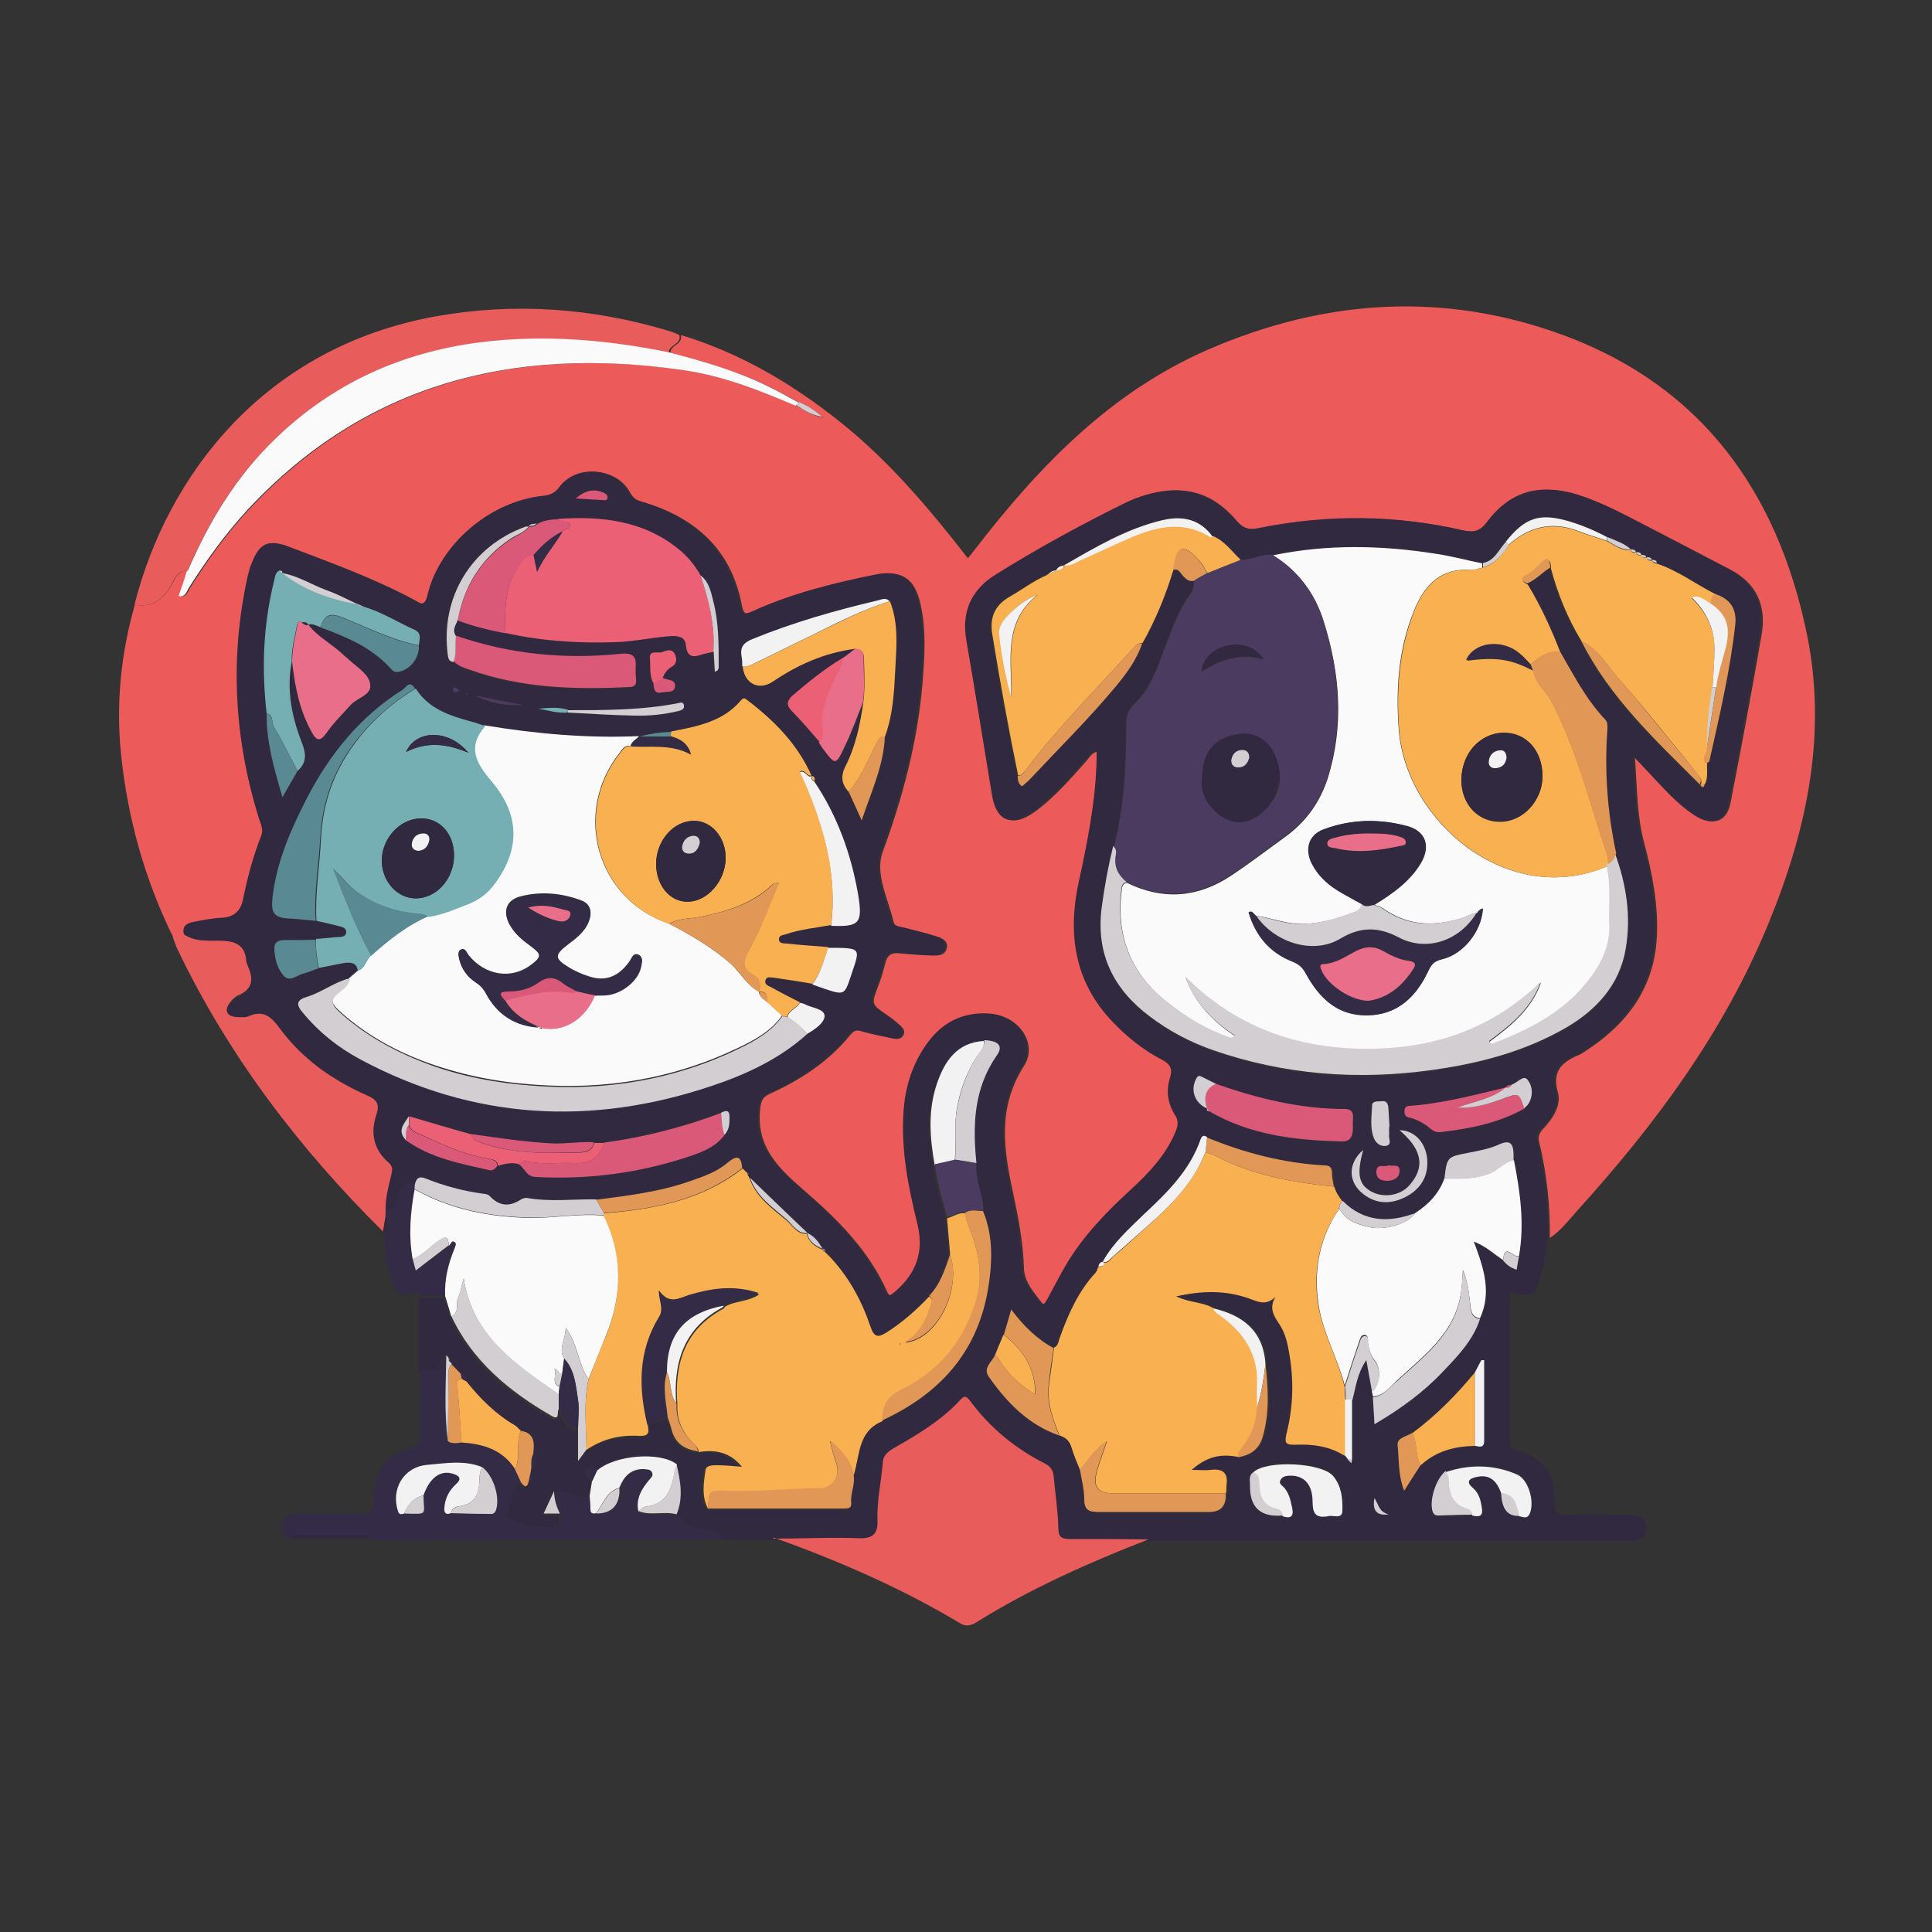 <?xml version="1.0" encoding="UTF-8"?>
<svg id="Layer_1" data-name="Layer 1" xmlns="http://www.w3.org/2000/svg" version="1.1" viewBox="0 0 50 50">
  <rect x="0" y="0" width="50" height="50" fill="#333333" stroke="none"/>
  <defs>
    <style>
      .cls-1 {
        fill: #d2ced1;
      }

      .cls-1, .cls-2, .cls-3, .cls-4, .cls-5, .cls-6, .cls-7, .cls-8, .cls-9, .cls-10, .cls-11, .cls-12, .cls-13, .cls-14, .cls-15 {
        stroke-width: 0px;
      }

      .cls-2 {
        fill: #ec6076;
      }

      .cls-3 {
        fill: #ec5b5a;
      }

      .cls-4 {
        fill: #f9b051;
      }

      .cls-5 {
        fill: #4c3b60;
      }

      .cls-6 {
        fill: #598992;
      }

      .cls-7 {
        fill: #fafafa;
      }

      .cls-8 {
        fill: #31293f;
      }

      .cls-9 {
        fill: #342b46;
      }

      .cls-10 {
        fill: #e96e8a;
      }

      .cls-11 {
        fill: #75afb4;
      }

      .cls-12 {
        fill: #e19857;
      }

      .cls-13 {
        fill: #f3f2f3;
      }

      .cls-14 {
        fill: #db5978;
      }

      .cls-15 {
        fill: #e95c5c;
      }
    </style>
  </defs>
  <path class="cls-3" d="M4.48,24.25c-.74-1.5-1.18-3.09-1.35-4.75-.13-1.31,0-2.59.36-3.85.45.08.73-.13.95-.51.09-.16.17-.39.43-.37-.07.22-.15.43-.22.66.19.03.21-.13.27-.22.45-.71.94-1.4,1.51-2.01,3.06-3.29,6.9-4.24,11.22-3.63,1.04.15,2.01.53,2.97.93.2.12.39.25.69.31-.22-.18-.4-.31-.61-.38-.26-.14-.53-.29-.79-.42-.82-.4-1.69-.65-2.56-.88,0-.21.33-.21.27-.46,1.52.46,2.87,1.25,4.11,2.24,1.27,1.01,2.31,2.24,3.32,3.54.28-.36.56-.72.85-1.07,1.49-1.81,3.18-3.38,5.36-4.33,3.04-1.32,6.15-1.52,9.27-.35,3.53,1.33,5.46,4.04,6.22,7.65.55,2.61.02,5.1-.97,7.52-1.15,2.82-2.93,5.22-4.96,7.46-.22.25-.43.52-.71.71.01-.84-.08-1.68-.28-2.5-.03-.14.02-.23.11-.33.25-.26.47-.61.38-.93-.17-.6.14-.81.59-1,.04-.02.08-.05.11-.07,1.09-.7,1.8-1.65,1.86-2.98.04-.82-.12-1.63-.33-2.42-.19-.7-.18-1.43-.24-2.24.25.26.43.45.61.65.3.33.62.65,1,.9.43.27.78.14.87-.36.28-1.44.55-2.88.8-4.33.13-.74-.12-1.33-.81-1.69-.71-.37-1.43-.75-2.15-1.12-.58-.3-1.15-.61-1.77-.81-.96-.3-1.72-.09-2.33.71-.19.26-.37.27-.65.21-1.74-.4-3.49-.41-5.23-.06-.27.06-.45.03-.64-.19-.46-.54-1.03-.86-1.77-.77-.37.04-.73.15-1.06.31-1.16.56-2.29,1.18-3.38,1.87-.63.39-.87.96-.74,1.7.23,1.32.44,2.65.66,3.98.12.69.49.85,1.06.44.51-.37.92-.85,1.34-1.32.08-.09.14-.23.31-.24,0,.08,0,.16,0,.24-.03,1.08-.25,2.13-.47,3.18-.28,1.32-.11,2.54.87,3.57.38.4.81.74,1.3,1,.21.11.27.23.2.46-.1.34-.06.67.13.97.09.14.08.26.02.41-.25.62-.7,1.09-1.18,1.53-.63.58-1.22,1.19-1.66,1.93-.17.29-.32.59-.48.88-.05.09-.1.22-.21.08-.2-.26-.44-.53-.45-.88-.02-.68-.15-1.33-.29-1.99-.24-1.11-.39-2.18.29-3.24.37-.58-.13-1.3-.86-1.35-.64-.05-1.17.2-1.55.71-.42.55-.62,1.19-.66,1.87-.06.98.13,1.92.36,2.86.18.73-.02,1.29-.58,1.76-.12.1-.18.15-.26-.03-.48-1.07-1.29-1.87-2.16-2.62-.62-.54-1.21-1.09-1.12-2.05.02-.24.06-.35.27-.44.79-.36,1.51-.83,2.07-1.52.09-.11.17-.14.31-.09.27.08.54.13.82.19.11.02.21,0,.25-.11.04-.1-.03-.17-.09-.23-.11-.1-.22-.19-.34-.27-.41-.28-.41-.28-.24-.73.08-.2.14-.4.19-.61.05-.2.15-.28.36-.26.29.03.58.05.87.06.15,0,.31,0,.36-.18.05-.19-.1-.26-.24-.31-.27-.08-.54-.15-.81-.22-.12-.03-.3-.04-.32-.15-.14-.6-.49-1.25-.29-1.81.52-1.41.9-2.84,1.03-4.33.06-.7.11-1.41-.05-2.11-.15-.65-.48-.87-1.12-.74-1.09.22-2.16.49-3.18.95-.21.1-.27.07-.32-.16-.27-1.46-1.22-2.29-2.6-2.69-.14-.04-.22-.1-.29-.23-.35-.65-1.34-.73-1.79-.13-.12.16-.24.2-.41.22-1.38.14-2.68,1.26-3,2.58-.07.3-.19.22-.36.12-1.05-.57-2.17-.97-3.27-1.39-.49-.19-.72-.07-.91.42-.04.11-.08.23-.11.35-.47,2.13-.36,4.23.3,6.3.04.14.11.27.05.42-.22.54-.36,1.11-.48,1.68-.06.26-.22.42-.52.44-.26.02-.51.06-.76.11-.16.03-.3.11-.24.32-.1,0-.2.02-.28.07Z"/>
  <path class="cls-8" d="M4.76,24.18c-.06-.21.08-.29.24-.32.25-.05.51-.1.76-.11.3-.02.46-.18.52-.44.12-.57.26-1.13.48-1.68.06-.15,0-.28-.05-.42-.65-2.07-.77-4.17-.3-6.3.03-.12.06-.24.11-.35.19-.49.42-.61.91-.42,1.11.42,2.23.83,3.27,1.39.17.09.29.18.36-.12.31-1.32,1.62-2.44,3-2.58.18-.02.3-.07.41-.22.44-.6,1.44-.52,1.79.13.07.13.14.19.29.23,1.37.4,2.32,1.22,2.6,2.69.04.22.1.26.32.16,1.01-.46,2.09-.73,3.18-.95.64-.13.98.09,1.12.74.16.7.11,1.41.05,2.11-.13,1.49-.52,2.92-1.03,4.33-.21.56.15,1.21.29,1.81.03.11.2.12.32.15.27.07.54.13.81.22.14.04.29.12.24.31-.05.17-.21.19-.36.18-.29-.01-.58-.04-.87-.06-.2-.02-.31.06-.36.26-.05.21-.12.41-.19.61-.17.45-.18.45.24.73.12.08.24.17.34.27.07.06.14.13.09.23-.05.11-.15.13-.25.11-.27-.06-.55-.11-.82-.19-.14-.04-.22-.02-.31.09-.55.69-1.27,1.16-2.07,1.52-.21.1-.25.21-.27.44-.09.95.5,1.51,1.12,2.05.87.76,1.68,1.55,2.16,2.62.08.18.14.13.26.03.55-.47.76-1.03.58-1.76-.23-.93-.42-1.88-.36-2.86.04-.69.24-1.32.66-1.87.39-.51.91-.75,1.55-.71.73.05,1.24.77.86,1.35-.68,1.06-.52,2.13-.29,3.24.14.66.27,1.31.29,1.99.01.35.25.62.45.88.11.14.16,0,.21-.08.16-.29.31-.59.48-.88.44-.74,1.03-1.35,1.66-1.93.48-.44.93-.91,1.18-1.53.06-.15.07-.27-.02-.41-.19-.3-.24-.63-.13-.97.07-.22.01-.35-.2-.46-.49-.25-.92-.6-1.3-1-.97-1.02-1.15-2.25-.87-3.57.23-1.05.44-2.1.47-3.18,0-.08,0-.15,0-.24-.16,0-.22.14-.31.24-.42.46-.83.95-1.34,1.32-.57.41-.95.25-1.06-.44-.22-1.33-.43-2.65-.66-3.98-.13-.73.11-1.3.74-1.7,1.09-.68,2.22-1.3,3.38-1.87.33-.16.69-.27,1.06-.31.74-.08,1.31.24,1.77.77.19.22.37.25.64.19,1.75-.35,3.5-.34,5.23.06.28.06.46.05.65-.21.6-.8,1.36-1.01,2.33-.71.62.2,1.19.51,1.77.81.72.37,1.43.74,2.15,1.12.69.36.93.95.81,1.69-.25,1.44-.53,2.89-.8,4.33-.1.5-.44.64-.87.36-.38-.24-.69-.57-1-.9-.18-.19-.36-.39-.61-.65.06.82.05,1.54.24,2.24.22.79.37,1.6.33,2.42-.06,1.33-.77,2.28-1.86,2.98-.04.02-.07.05-.11.07-.45.18-.76.4-.59,1,.09.32-.13.67-.38.93-.09.1-.15.19-.11.33.2.82.29,1.65.28,2.5-.05.31-.08.62-.17.92-.13.46-.13.69-.81.48,0,.52,0,1.04,0,1.55,0,.75,0,1.5,0,2.25,0,.13-.02.24.17.3.7.2.99.59.98,1.33,0,.29.08.35.35.34.53-.02,1.05,0,1.58,0,.24,0,.45.06.45.33,0,.3-.21.35-.46.35-4.15,0-8.29,0-12.44,0-.68,0-1.36-.02-2.04-.01-.21,0-.28-.06-.29-.28-.02-.45-.08-.89-.12-1.33-.02-.15-.07-.27-.22-.34-.77-.4-1.42-.93-1.94-1.62-.06-.09-.13-.17-.24-.05-.5.55-1.12.92-1.76,1.28-.13.07-.25.18-.26.33-.04.51-.16,1.02-.14,1.54,0,.28-.09.46-.45.45-.75-.03-1.49,0-2.24.01-.45,0-.91,0-1.36-.01-.09-.14-.2-.2-.37-.24-.28-.06-.59-.09-.78-.37.18-.43.1-.86,0-1.29-.42-.35-1.61-.25-2.07.16-.05-.09-.09-.2-.21-.11-.09.06-.08.15-.02.23.04.05.07.11.1.17-.02.12-.04.25-.06.37-.28.03-.28.02-.7-.13-.07-.02-.15,0-.23,0-.09.19-.18.38-.27.58h.42c.01.18-.06.32-.25.34-.36.03-.71-.02-1.03-.2-.06-.03-.14-.09-.12-.15.13-.26.07-.63.39-.8.13.17.18.09.21-.06.11-.03.15-.07.03-.14,0-.06.02-.13.03-.19.2-.09.15-.21.05-.34.03-.27.05-.54-.32-.6-.02-.02-.05-.05-.07-.07-.03-.02-.06-.04-.08-.07-.5-.29-.9-.69-1.26-1.14,0-.1,0-.2-.15-.19-.08-.08-.16-.17-.24-.25-.02-.02-.05-.05-.07-.07.02-.03.02-.06-.01-.08-.02-.02-.04-.05-.06-.07-.04.02-.11.03-.11.05-.03.36-.3.34-.56.35,0-.65,0-1.3,0-1.95.22,0,.43,0,.65,0,.05.18.11.36.16.53.55,1.18,1.5,1.95,2.59,2.58.24.14.13-.11.19-.17.17.16.16.5.5.48v.85c.11-.15.16-.23.22-.3.41-.28.87-.39,1.36-.36.23.01.27-.06.22-.26.15-.13.35-.14.52-.22.04.12.08.23.11.35.1.34.34.48.67.53.47-.08.84.04,1.12.38-.23-.01-.44-.03-.65-.04-.11,0-.27,0-.29.12-.04.34-.1.69.07,1.02,1.16,0,2.33,0,3.49,0,.1,0,.22,0,.21-.14-.02-.25.11-.48.06-.73.17-.51.11-1.15.75-1.41,1.45-.68,2.44-1.73,2.73-3.34.12-.7.16-1.4-.12-2.08,0-.42-.23-.8-.18-1.22-.11-.98-.07-1.93.53-2.79.17-.25.04-.38-.33-.39-.68.04-1,.5-1.2,1.07-.24.7-.2,1.42-.07,2.14.06.47.2.91.32,1.37.03.31.05.63.08.94-.14.38-.25.77-.54,1.07-.34.35-.69.67-1.1.93-.21.13-.32.15-.42-.14-.22-.66-.54-1.28-1.03-1.79-.02-.02-.05-.05-.07-.07h0s-.05-.04-.07-.07h0s-.03-.07-.08-.06h0c-.1-.17-.22-.32-.4-.41h0c-.49-.47-.98-.95-1.48-1.42-.02-.03-.04-.06-.05-.09,0-.01,0-.03,0-.04-.04-.04-.09-.09-.13-.13-.04-.3-.13-.35-.38-.14-.28.24-.64.36-.98.48-.78.28-1.6.38-2.42.48-.6,0-1.21.07-1.81-.04-.05,0-.11.02-.15.05-.28.18-.55.17-.78-.08-.06-.07-.14-.07-.21-.08-.5-.07-.99-.2-1.46-.39-.18-.07-.24-.01-.28.14-.33-.18-.33.12-.41.29-.08.16-.05.4-.34.38-.01-.32.08-.62.15-.92.03-.12.03-.21-.07-.3-.4-.34-.49-.77-.32-1.24.09-.27.02-.39-.24-.5-.88-.39-1.66-.93-2.24-1.71-.24-.33-.44-.52-.85-.33-.08.04-.2.02-.3.01-.24-.02-.31-.17-.17-.36.06-.08.13-.16.22-.2.37-.15.41-.41.26-.74-.03-.06-.05-.13-.05-.19-.04-.34-.24-.46-.57-.48-.35-.02-.72.05-1.04-.17ZM42.75,14.49c-.02-.07-.08-.08-.14-.07h0c-.02-.07-.08-.08-.14-.07h0c-.02-.07-.08-.08-.14-.07h0c-.02-.07-.08-.08-.14-.07,0,0,0,0,0,0-.18-.16-.4-.23-.61-.32-.31-.17-.65-.3-.99-.41-.75-.23-1.13-.1-1.63.53-.2.19-.29.5-.61.56-.4-.08-.81-.19-1.21-.25-1.4-.22-2.81-.25-4.2.04-.3-.04-.57.15-.87.13-.22-.21-.4-.47-.69-.6-.33-.46-.79-.56-1.3-.44-.93.22-1.74.7-2.55,1.17h0c-.09.02-.17.04-.21.13h0c-.11-.01-.18.06-.25.12-.35.16-.65.39-.98.57-.38.22-.51.54-.44.96.2,1.22.41,2.44.67,3.66,0,.1,0,.2.11.28.08-.07.17-.14.24-.22.73-.79,1.51-1.55,2.2-2.38.28-.33.54-.68.67-1.1.34-.6.6-1.24.8-1.9.15-.05.18.09.26.16.08.08.16.15.28.12.01.11,0,.22-.07.32-.32.44-.5.94-.69,1.45-.19.51-.38,1.03-.78,1.43-.16.15-.21.32-.21.53,0,1.07-.05,2.13-.32,3.17-.13.53-.23,1.06-.3,1.61-.14,1.18.31,2.09,1.24,2.8.5.38,1.06.68,1.65.88,1.85.64,3.74.78,5.67.51,1.21-.17,2.39-.48,3.47-1.1.79-.46,1.37-1.1,1.53-2.02.15-.85.02-1.69-.28-2.5-.23-1.06-.31-2.14-.23-3.23,0-.09.01-.18-.06-.25-.49-.52-.82-1.14-1.16-1.75-.23-.61-.5-1.2-.84-1.75.23-.09.39-.29.6-.41.18.67.44,1.3.8,1.89.73,1.48,1.92,2.58,3.07,3.72h0s.04.07.06.07c.05,0,.05-.05.05-.09.09-.17.05-.36.06-.54.02-.02.06-.04.07-.07.26-1.18.54-2.35.67-3.54.04-.41-.15-.66-.53-.78-.5-.26-.96-.61-1.51-.79-.01-.08-.07-.09-.13-.08h0ZM31.24,28.69c-.03.05.02.05.05.07,1.07.63,2.25.76,3.45.79.28,0,.29-.24.28-.44,0-.16.08-.4-.21-.4-1.15,0-2.26-.27-3.33-.65-.12-.06-.24-.12-.36-.18-.06-.03-.1-.05-.15.04-.16.3-.05.64.28.78h0ZM7.3,14.83c.02-.07-.03-.06-.07-.06-.11.06-.11.18-.14.29-.28,1.12-.33,2.26-.19,3.41-.02.73.18,1.43.41,2.18.15-.27.27-.47.39-.68.23-.21.23-.42.12-.71-.26-.68-.41-1.38-.27-2.12.07.64.19,1.26.51,1.83.13.23.23.23.37.03.19-.26.42-.49.64-.74.17-.19.55-.26.5-.54-.05-.26-.34-.43-.54-.62-.05-.05-.11-.08-.15-.13-.29-.28-.66-.46-.91-.78.12-.05.23.03.33.06.67.24,1.31.51,1.8,1.05.04.05.09.1.17.1.31-.01.59-.35.57-.68,0-.15.09-.31-.11-.4-.44-.2-.85-.46-1.32-.6-.05-.02-.11-.05-.16-.07h0c-.27-.12-.54-.26-.82-.36-.38-.14-.73-.38-1.14-.44h0ZM34.81,37.68s.05.06.07.09c.03.04.07.08.1.11,0-.04.01-.08.02-.11,0-.51,0-1.03,0-1.54.09-.33.12-.69.36-1.03.06.32.1.58.15.83,0,.05.02.09.03.14.01.22.02.43.04.69.68-.4,1.26-.83,1.77-1.36.39-.4.78-.8.96-1.36.31-.67.1-1.31-.16-1.99.33.13.53.33.76.48.09.1.19.19.35.24.02-.13.04-.24.06-.34.15-.84.03-1.67-.13-2.49,0-.06,0-.11,0-.17,0-.27-.1-.37-.38-.24-.24.11-.51.16-.77.21-.57.11-.57.1-.64.68-.14.39-.41.67-.75.89-.69.26-1.33.24-1.89-.31-.09-.12-.17-.23-.21-.38-.02-.12-.05-.24-.05-.36,0-.15-.07-.18-.2-.19-1.05-.06-2.06-.31-3.03-.72-.09-.08-.13-.04-.17.06-.28.8-.86,1.37-1.46,1.93-.4.37-.8.74-1.07,1.23h0c-.07.02-.11.06-.12.13-.02.05-.04.11-.07.15-.45.49-.72,1.08-.93,1.7-.03.09-.04.2-.15.24-.43-.23-.78-.57-1.1-1-.08.27-.14.46-.19.65-.07.18-.15.36-.22.53-.09.18-.32.33-.16.56.47.67,1.02,1.24,1.82,1.52.16.04.26.14.31.31.06.2.15.39.22.58.04.25.11.51.11.76,0,.3.13.33.39.33.95-.02,1.9,0,2.84,0q.46,0,.43-.48c0-.07,0-.13.01-.2.05-.32-.08-.46-.41-.41-.14.02-.29,0-.49,0,.39-.34.74-.42,1.23-.33.31-.05.53-.21.63-.53.18-.62.14-1.25.07-1.88-.05-.86-.58-1.27-1.35-1.45-.28-.16-.62-.14-.97-.31.67-.15,1.28-.16,1.87.05.23.08.45.21.7-.04-.17.29-.04.49.1.71.12.19.19.4.23.62.15.75.14,1.49-.05,2.23-.06.22-.01.27.21.27.45-.02.89.03,1.29.28v.02s.03,0,.03,0ZM17.14,17.53c.05-.12.12-.22.23-.28.14-.07.14-.19.09-.32-.08-.19-.24-.1-.35-.06-.11.03-.32-.06-.3.16.02.21-.01.43.08.62.01.15.01.3.23.26.12-.03.31.02.33-.14.03-.2-.18-.17-.3-.23,0,0-.02-.01-.03-.02ZM16.55,19.07h0c-1.35.06-2.68-.06-4.01-.28-.13-.04-.25-.08-.38-.12-.56-.15-1.09-.33-1.42-.85-.13-.22-.23,0-.31.04-1.1.69-1.89,1.67-2.48,2.81-.42.82-.79,1.66-.89,2.59-.04.38.05.49.42.52.23.02.47.04.7.06.2.05.39.09.59.14.08.02.19.05.18.16-.01.11-.12.11-.21.12-.19.02-.38.03-.57.05-.27,0-.54,0-.8.01-.15,0-.27.04-.26.22,0,.27.08.55.27.73.14.14.33-.05.5-.09.13-.03.25-.09.37-.13.22-.04.45-.09.67-.13.16-.03.31-.01.34.2-.07.06-.14.12-.22.19-.39.1-.72.36-1.1.48-.27.08-.27.2-.11.4.42.51.92.92,1.5,1.22,2.92,1.55,5.95,1.72,9.07.69.9-.3,1.77-.69,2.49-1.35.2-.11.45-.28.44-.46,0-.19-.33-.2-.51-.3-.04-.02-.08-.03-.13-.04-.25-.13-.51-.26-.76-.4-.07-.04-.15-.07-.13-.17.03-.1.13-.08.2-.07.34.05.68.11,1.02.16.11.04.23.09.34.12.46.15.49.15.64-.31.25-.75.33-.76-.58-.76-.36-.03-.71-.06-1.07-.09-.08,0-.2.01-.21-.11,0-.1.1-.1.17-.13.38-.13.79-.16,1.18-.24.74.02.84-.07.71-.8-.18-1.05-.54-2.05-1.14-2.94.01-.06,0-.12-.07-.13h0c-.37-.8-.97-1.42-1.66-1.95-.05-.04-.09-.08-.16,0-.47.56-1.15.69-1.81.81-.28,0-.55.05-.82.12ZM38.97,28.15h0c-.83.19-1.65.41-2.5.48-.08,0-.12.04-.13.12,0,.09.02.16.11.18.15.03.27.09.4.17.13.08.22.23.41.21.76-.09,1.5-.23,2.18-.61.04-.04.08-.07.11-.12.13-.22.1-.47-.04-.63-.1-.12-.26.1-.4.14-.06,0-.12,0-.15.07ZM14.7,18.38c-.25-.08-.5-.06-.76-.03.25.04.49.12.75.1.58.03,1.16.06,1.74.08.38,0,.76-.03,1.13-.12.08-.02.16-.05.14-.15-.02-.09-.1-.06-.16-.05-.94.19-1.89.17-2.84.18ZM10.5,29.5c.64.47,1.41.61,2.16.78.1.02.17-.03.22-.11.17-.05.33-.09.51-.05.18.07.2.32.46.34,1.32.08,2.6-.08,3.85-.49.39-.12.79-.25,1.05-.61.12-.13.13-.3.13-.47,0-.18-.1-.16-.22-.1-.98.37-1.99.62-3.03.77-.09,0-.18,0-.27,0-.37-.01-.73.06-1.1.03-.69-.04-1.38-.15-2.06-.24-.54-.16-1.08-.32-1.62-.47-.12.19-.31.37-.08.61ZM13.68,13.62s0,0,0,0c-.03,0-.07,0-.1.01-1.4.51-2.2,1.84-2.01,3.32.01.1.04.17.15.18.11.12.26.17.41.22,1.34.48,2.73.51,4.13.45.15,0,.2-.07.18-.21-.01-.1-.02-.2-.01-.3.03-.3-.09-.38-.39-.35-1.45.15-2.87,0-4.26-.47-.11-.15,0-.28.05-.42.4.15.82.25,1.23.33.93.21,1.87.28,2.82.24.46-.02.91-.11,1.36-.15.21-.02.46-.03.49.22.04.4.25.3.48.23.07-.02.15-.03.23-.05.01.17.02.34.03.52.11-.02.1-.1.1-.16,0-.56,0-1.12-.14-1.66-.06-.24-.11-.5-.33-.67-.13-.24-.3-.46-.52-.64-.93-.78-2.03-.9-3.18-.82-.19,0-.38.02-.55.13-.07.01-.15,0-.2.07ZM38.11,39.21c.18.06.28.02.25-.2-.03-.19-.07-.37-.23-.51-.2-.18-.09-.26.11-.29.34-.06.51.14.62.42q.02.61.47.59c.1,0,.22.08.28-.07.12-.3-.03-.88-.33-1.01-.6-.25-1.23-.26-1.85-.06-.26.22-.44.78-.33,1.06.04.1.11.09.19.09.28,0,.56-.01.84-.02ZM38.16,35.51c-.48.58-1,1.12-1.62,1.57-.14.09-.41.12-.38.32.05.38.02.77.17,1.18.16-.25.3-.46.43-.67.4-.36.88-.49,1.4-.5.11.02.23.06.23-.13,0-.7,0-1.39,0-2.09-.02,0-.05,0-.07,0-.06.11-.11.21-.17.32ZM33.2,39.22c.21.07.3.01.25-.22-.04-.17-.08-.35-.19-.5-.05-.06-.17-.11-.11-.22.06-.1.18-.12.3-.11.33.02.53.24.53.69,0,.32.11.41.4.36.06-.01.13,0,.2,0,.1,0,.17-.02.17-.14,0-.32-.03-.63-.23-.89-.28-.36-1.73-.43-2.07-.11-.13.08-.09.22-.09.33q-.02.87.85.79ZM21.21,19.21c.04.06.07.12.11.17.32.43.33.43.56-.06.18-.37.31-.76.47-1.14-.08.57-.2,1.13-.46,1.64-.13.26-.11.46.08.66.1.22.2.44.34.75.27-.76.57-1.42.6-2.17.21-.56.24-1.16.27-1.75.03-.59.09-1.19-.14-1.76-.1-.11-.21-.04-.31-.02-1.1.26-2.19.57-3.24,1-.22.09-.33.2-.28.44.02.09.01.18.02.27.05.45.42.64.78.39.65-.44,1.35-.76,2.14-.85-.11.08-.22.16-.33.25-.47.28-.89.62-1.31.98-.16.14-.16.25-.01.41.25.26.47.53.71.79ZM35.28,29.76c-.41.34-.39.83,0,1.14.34.26.7.27,1.07.09.37-.18.59-.48.59-.9,0-.46-.3-.83-.72-.84.49.42.72.89.26,1.42-.25.29-.7.34-1.02.15-.3-.18-.36-.45-.18-1.06ZM35.95,29.16c0-.17-.01-.34-.03-.5,0-.1-.06-.18-.17-.16-.09.02-.24-.02-.25.11-.02.28-.06.56.04.83.05.14.18.25.34.21.14-.04.04-.19.06-.29.01-.07,0-.13,0-.2ZM35.93,30.16c-.09.06-.3-.08-.31.17,0,.19.14.24.3.23.16,0,.29-.07.3-.25.01-.2-.16-.13-.29-.15ZM14.9,12.9c.28.02.48.03.68.04.05,0,.12.03.14-.04.02-.08-.04-.13-.1-.15-.23-.1-.45-.08-.72.15ZM13.52,18.24c-.41-.08-.82-.16-1.24-.24.39.19.8.28,1.24.24ZM35.57,38.77q-.09.49.37.42c-.26-.06-.26-.25-.37-.42ZM11.77,17.94c.07-.03.1-.04.13-.05-.03-.03-.05-.07-.08-.08-.03-.02-.09-.02-.09.04,0,.04.03.07.05.1ZM12.08,17.98s.02-.01.02-.02c0,0-.01-.01-.02-.02,0,0-.02.02-.03.03,0,0,.02,0,.03,0Z"/>
  <path class="cls-15" d="M20.02,39.82c.75,0,1.5-.04,2.24-.01.36.01.46-.16.45-.45-.02-.52.1-1.03.14-1.54.01-.15.13-.25.26-.33.63-.36,1.26-.73,1.76-1.28.11-.12.17-.04.24.05.52.7,1.17,1.23,1.94,1.62.15.08.21.19.22.34.04.44.11.89.12,1.33,0,.22.08.28.29.28.68,0,1.36,0,2.04.01-1.54.6-3.05,1.27-4.46,2.15-.15.09-.28.11-.43.01-1.52-.91-3.14-1.61-4.81-2.21Z"/>
  <path class="cls-15" d="M4.86,14.77c-.26-.02-.34.21-.43.37-.21.38-.5.59-.95.51.84-3.32,3.33-6.65,7.78-7.46,2.06-.37,4.08-.22,6.07.38.09.03.17.06.25.1.07.24-.28.25-.27.46-1.62-.33-3.26-.47-4.91-.26-2.03.26-3.8,1.06-5.28,2.49-1.01.97-1.72,2.14-2.27,3.42Z"/>
  <path class="cls-9" d="M10.88,35.48c.25,0,.52.02.56-.35,0-.02.07-.04.11-.05,0,.74-.06,1.48.04,2.22.12.07.24.05.36.03.56.04,1.06.18,1.39.69.05.12.11.23.16.35-.33.17-.26.53-.39.8-.03.06.05.11.12.15.32.17.67.23,1.03.2.19-.02.26-.15.25-.34-.1-.18-.15-.38-.15-.58.08,0,.16-.02.23,0,.42.15.42.15.7.13,0,.12.02.23.02.35,0,.11.06.12.15.1q.54,0,.6-.53s0-.09,0-.13c.11-.29.28-.5.63-.48.08,0,.16,0,.21.08.05.09-.03.14-.07.2-.2.24-.35.48-.28.81.32.15.67,0,1,.09.19.27.5.31.78.37.17.03.28.1.37.24-.22,0-.45.02-.67.02-2.74,0-5.48,0-8.21.01-.09,0-.18,0-.27-.01-.02-.1-.09-.11-.18-.11-.53,0-1.06,0-1.6,0-.08,0-.15.02-.18.11-.22,0-.33-.15-.31-.35.02-.22.18-.32.4-.32.55,0,1.1,0,1.64,0,.24,0,.35-.03.34-.32-.01-.8.28-1.17,1.05-1.42.17-.05.16-.15.16-.27,0-.56,0-1.12.01-1.68ZM11.67,39.16c.32,0,.64.02.96.02.08,0,.17.02.21-.11.1-.34-.07-.88-.36-1.1-.46-.2-.94-.1-1.42-.06-.61.05-.95.61-.76,1.2.03.09.09.07.16.06.65.03.5.04.5-.47.16-.45.44-.66.76-.56.16.05.24.13.08.27-.19.16-.28.36-.3.61-.01.14.04.18.17.14Z"/>
  <path class="cls-15" d="M4.76,24.18c.32.22.69.15,1.04.17.33.02.53.14.57.48,0,.07.03.13.05.19.15.33.11.59-.26.74-.09.04-.16.12-.22.2-.14.19-.07.34.17.36.1,0,.21.02.3-.01.41-.19.61,0,.85.33.58.78,1.36,1.32,2.24,1.71.26.11.33.23.24.5-.16.47-.07.91.32,1.24.1.09.1.17.07.3-.07.3-.16.61-.15.92,0,.07,0,.13-.01.2-.02.12-.04.24-.06.36-2.17-2.15-4-4.55-5.32-7.31-.05-.1-.08-.21-.12-.31.09-.05.18-.07.28-.07Z"/>
  <path class="cls-9" d="M9.98,31.51c0-.07,0-.13.01-.2.28.03.26-.22.34-.38.08-.17.08-.47.41-.29,0,.04,0,.09-.01.13-.11.6-.16,1.2-.05,1.81.02.09.05.18.08.3.3-.23.57-.44.85-.65.05-.03.07-.14.15-.1.07.04.03.12,0,.18-.16.39-.26.79-.24,1.22-.22,0-.43,0-.65,0-.02-.11-.09-.1-.17-.06-.3.13-.46-.03-.56-.29-.14-.4-.17-.82-.19-1.24.16-.13.14-.28.03-.42Z"/>
  <path class="cls-8" d="M7.57,39.83c.02-.1.09-.11.18-.11.53,0,1.06,0,1.6,0,.08,0,.16.01.18.11-.65,0-1.3,0-1.95,0Z"/>
  <path class="cls-8" d="M9.98,31.51c.11.15.13.29-.03.42-.01-.02-.02-.04-.03-.06.02-.12.04-.24.06-.36Z"/>
  <path class="cls-7" d="M4.86,14.77c.55-1.28,1.26-2.45,2.27-3.42,1.48-1.43,3.26-2.23,5.28-2.49,1.65-.21,3.29-.07,4.91.26.88.23,1.75.48,2.56.88.27.13.53.28.79.42-.03.03-.05.05-.08.08-.96-.41-1.93-.79-2.97-.93-4.33-.61-8.16.34-11.22,3.63-.57.62-1.06,1.3-1.51,2.01-.06.09-.08.25-.27.22.08-.22.15-.44.22-.66Z"/>
  <path class="cls-1" d="M20.6,10.49s.05-.05.08-.08c.21.08.39.2.61.38-.3-.05-.49-.18-.69-.31Z"/>
  <path class="cls-7" d="M32.95,14.37c1.4-.29,2.8-.26,4.2-.04.41.06.81.17,1.21.25,0,.04,0,.07,0,.11-.1.02-.2.07-.29.06-.78-.06-1.2.38-1.47,1.04-.41,1-.48,2.03-.4,3.1.19,2.39,2.84,4.62,5.39,3.53.12.51.05,1.02.07,1.54.02.43-.13.81-.36,1.17-.63.97-1.59,1.48-2.62,1.88-.04.02-.11.04-.13-.05.55-.41,1.09-.84,1.33-1.53-1.3,1.26-2.86,1.76-4.63,1.73-1.77-.03-3.3-.6-4.57-1.87.25.68.72,1.15,1.29,1.53-.1.08-.15.04-.21.02-.56-.2-1.06-.51-1.53-.88-.96-.75-1.35-1.72-1.2-2.92.01-.1.03-.18.14-.19.94.46,1.85.38,2.71-.2.48-.32.95-.68,1.42-1.02.51-.38.86-.87,1.06-1.48.43-1.37.32-2.72-.1-4.06-.22-.72-.65-1.29-1.3-1.7ZM35.24,23.4c-.01.11-.09.18-.19.21-.42.16-.83.28-1.29.3-.44.02-.83-.15-1.24-.21-.07-.02-.08-.14-.2-.1.18.61.55,1.05,1.14,1.28.18.07.26.16.35.32.34.62.81,1.08,1.58,1.07.78-.01,1.26-.47,1.57-1.13.08-.17.15-.28.36-.32.56-.12,1.03-.73,1.06-1.31-.07.01-.12.06-.15.12-.12,0-.21.06-.31.1-.75.26-1.47.25-2.14-.23-.06-.04-.14-.06-.21-.08.47-.29.92-.6,1.21-1.09.25-.43.12-.82-.35-.95-.72-.19-1.44-.18-2.15.08-.39.14-.51.5-.32.88.15.3.38.52.66.7.21.13.43.24.64.36Z"/>
  <path class="cls-7" d="M9.04,25.31c.07-.06.14-.12.22-.19.19-.06.21-.28.34-.39.45-.4.92-.78,1.48-1.02.36-.06.68-.2,1.01-.33.25-.1.47-.25.64-.47.69-.9.72-1.82-.04-2.71-.41-.48-.62-.89-.16-1.43,1.33.22,2.66.34,4.01.28-.07.08-.19.13-.22.25-.15-.02-.22.09-.29.19-1.22,1.55-.58,3.79,1.28,4.41.57.3,1.13.62,1.61,1.05.25.23.41.55.72.71.01.14.13.2.22.27.13.12.25.23.38.35-.28.4-.7.63-1.12.83-1.68.81-3.45,1.1-5.3.96-.99-.07-1.94-.26-2.87-.61-.81-.31-1.55-.73-2.2-1.33-.18-.17-.21-.28,0-.45.12-.1.29-.19.29-.39ZM14.02,26.6c.56.12,1.12-.23,1.37-.85.1,0,.2,0,.3-.01.4-.04.81-.38.89-.72.02-.11.07-.25-.05-.31-.14-.07-.18.08-.24.17-.28.39-.61.53-1.04.39-.19-.06-.38-.14-.55-.25-.36-.22-.36-.33-.03-.58.22-.17.46-.33.56-.61.09-.23.06-.44-.19-.53-.51-.19-1.05-.24-1.58-.1-.36.1-.45.38-.28.71.13.24.34.41.56.57.28.21.28.28,0,.49-.51.39-1.2.27-1.62-.26-.05-.06-.08-.19-.19-.14-.09.04-.07.16-.05.24.06.25.2.45.41.59.11.07.2.16.27.28.31.58.8.88,1.45.9Z"/>
  <path class="cls-4" d="M16.76,36.9c.06.2,0,.27-.22.26-.49-.03-.95.08-1.36.36-.01-.61-.08-1.22.05-1.82.15-.37.29-.75.45-1.12.43-1.05.43-2.09-.06-3.12,0-.02,0-.04,0-.06,1.29-.1,2.54-.33,3.6-1.16.04.04.09.09.13.13,0,.01,0,.03,0,.04.02.03.04.06.05.09.17.49.58.77.95,1.08.16.13.27.37.53.35,0,0,0,0,0,0,.05.22.21.33.4.41,0,0,0,0,0,0,.03.02.05.05.08.07,0,0,0,0,0,0,.02.02.05.05.07.07,0,0,0,0,0,0,.02.02.05.05.07.07.48.52.81,1.13,1.03,1.79.1.29.21.27.42.14.41-.26.77-.58,1.1-.93.12.09.06.2.02.3-.11.35-.27.66-.64.9.83-.09,1.46-1.36,1.16-2.28-.03-.31-.05-.63-.08-.94.16-.04.3-.16.48-.13,0,.17.08.32.14.48.21.57.31,1.17.15,1.74-.29,1.06-.95,1.87-1.94,2.36-.37.18-.5.43-.5.8-.65.26-.58.89-.75,1.41-.07-.39-.32-.66-.61-.9.04.22.11.41.17.61.1.32-.11.63-.43.63-.8,0-1.6.1-2.41.07-.47-.02-.47,0-.48.46-.18-.33-.12-.68-.07-1.02.02-.12.18-.12.29-.12.21,0,.41.02.65.04-.28-.35-.65-.46-1.12-.38,0-.1-.07-.16-.13-.22-.28-.27-.44-.6-.42-1-.08-1.06.18-1.95,1.19-2.49.02,0,.03-.04.04-.05.26-.16.59-.12.89-.32-.64-.22-1.22-.12-1.79.05-.26.08-.52.26-.79-.12.01.3.15.46,0,.7-.54.88-.53,1.84-.29,2.81ZM23.32,34.77s-.02,0-.03,0c0,0,0,.02,0,.02,0,0,.02,0,.03,0,0,0,0-.02,0-.02Z"/>
  <path class="cls-4" d="M27.27,34.88c.11-.04.12-.15.15-.24.22-.62.48-1.21.93-1.7.04-.04.05-.1.07-.15.08-.01.18,0,.12-.13,0,0,0,0,0,0,.14.06.2-.07.27-.14.2-.16.39-.34.58-.51.72-.64,1.44-1.27,1.81-2.19.08.03.17.05.25.09.96.51,2.01.69,3.08.8.04.14.12.26.21.38-.06.05-.08.12-.09.2-.49.72-.66,1.52-.55,2.38.1.79.52,1.47.7,2.23,0,.11.01.22.02.33,0,.48,0,.97,0,1.45,0-.01-.02-.02-.03-.01-.4-.25-.84-.3-1.29-.28-.22,0-.26-.04-.21-.27.19-.74.2-1.48.05-2.23-.04-.22-.11-.44-.23-.62-.14-.21-.28-.41-.1-.71-.25.25-.47.12-.7.04-.6-.21-1.2-.2-1.87-.05.35.17.69.14.97.31.03.12.14.17.23.23.59.44.95,1,.9,1.76-.01.19,0,.38,0,.57.02.46-.2.82-.47,1.16-.02.03,0,.09,0,.13-.49-.1-.84-.01-1.23.33.2,0,.35.02.49,0,.33-.04.46.09.41.41,0,.07,0,.13-.01.2-.96,0-1.92,0-2.88,0-.45,0-.58-.17-.45-.61.07-.23.15-.45.25-.74-.34.21-.49.51-.7.74-.08-.19-.16-.38-.22-.58-.05-.17-.15-.26-.31-.31-.17-.42-.33-.85-.27-1.32.04-.32.09-.63.13-.95Z"/>
  <path class="cls-4" d="M41.6,22.42c-2.55,1.09-5.2-1.14-5.39-3.53-.08-1.07,0-2.1.4-3.1.27-.66.69-1.09,1.47-1.04.1,0,.2-.04.29-.06.31-.09.51-.32.67-.58.53-.47,1.12-.62,1.8-.36.25.1.51.17.76.26.19.11.37.25.6.22,0,0,0,0,0,0,.02.08.08.08.14.07,0,0,0,0,0,0,.02.08.08.07.14.07,0,0,0,0,0,0,.02.07.08.07.14.07,0,0,0,0,0,0,.02.07.08.07.14.07,0,0,0,0,0,0,.02.06.08.07.13.08.54.18,1,.53,1.51.79-.1.06-.09.17-.12.26-.15-.07-.27-.22-.5-.16.39.38.6.81.59,1.33,0,.33-.03.67-.05,1-.09.52-.13,1.05-.14,1.58.01.12-.17.25,0,.37-.01.18.03.37-.06.54-.04,0-.07.02-.11.03,0,0,0,0,0,0,.07-.16-.04-.24-.12-.35-.67-.82-1.32-1.65-2.02-2.44-.29-.33-.5-.74-.93-.93-.36-.59-.62-1.22-.8-1.89,0-.2-.05-.33-.25-.12-.11.12-.23.23-.38.31-.17.09-.09.16.03.22.34.56.61,1.15.84,1.75-.32-.05-.54.13-.77.31-.15-.16-.3-.33-.51-.42-.45-.19-.96-.05-1.13.33.76-.1,1.14-.04,1.71.26.06.32.33.52.47.79.61,1.15.93,2.4,1.33,3.62.06.2.16.39.14.61,0,.02,0,.03,0,.05ZM37.82,20.19c0,.62.42,1.08,1,1.08.59,0,1.09-.54,1.1-1.17,0-.67-.42-1.14-1.02-1.13-.61.01-1.08.54-1.08,1.23Z"/>
  <path class="cls-5" d="M32.95,14.37c.65.4,1.07.98,1.3,1.7.42,1.34.53,2.7.1,4.06-.19.61-.54,1.1-1.06,1.48-.47.34-.93.7-1.42,1.02-.86.58-1.77.66-2.71.2-.21-.17-.33-.38-.29-.66.01-.08.04-.18-.04-.25.27-1.04.32-2.1.32-3.17,0-.22.05-.38.21-.53.41-.39.59-.92.78-1.43.19-.5.37-1.01.69-1.45.07-.1.08-.21.07-.32,0,0,0,0,0,0,.02-.02.05-.03.07-.05.09-.05.18-.1.27-.15.28-.11.56-.22.83-.33.3.02.57-.17.87-.13ZM31.11,20.14c-.09.57.47,1.12.95,1.14.51.01,1.07-.6,1.06-1.15,0-.53-.32-1.19-.99-1.14-.64.05-1.02.44-1.02,1.15ZM32.7,17.06c-.24-.34-.59-.44-1-.33-.33.09-.59.36-.6.65.49-.3.99-.49,1.6-.31Z"/>
  <path class="cls-4" d="M17.32,23.91c-1.85-.62-2.5-2.86-1.28-4.41.07-.09.14-.21.29-.19.52.03,1.06-.07,1.55.21-.08-.3-.29-.4-.53-.47,0-.04.01-.08.02-.12.67-.13,1.34-.25,1.81-.81.07-.08.11-.04.16,0,.7.53,1.3,1.14,1.66,1.95-.12.03-.15-.16-.3-.11.07.16.14.3.2.45.47,1.13.76,2.29.61,3.53-.39.07-.8.11-1.18.24-.07.02-.18.03-.17.13,0,.12.13.1.21.11.36.04.71.06,1.07.09-.11.33-.2.66-.41.95-.34-.06-.68-.11-1.02-.16-.07,0-.17-.04-.2.07-.03.1.06.14.13.17.25.14.51.27.76.4-.08.15-.28.19-.33.37-.04,0-.09-.01-.13-.02-.13-.12-.25-.23-.38-.35,0-.15,0-.3-.22-.27.07-.17,0-.35-.12-.42-.44-.23-.21-.5-.08-.77.08-.17.18-.34.25-.51.15-.36.3-.73.47-1.13-.1.02-.14.02-.16.04-.53.51-1.19.71-1.89.85-.27.05-.55.03-.8.18ZM16.98,22.36c0,.55.35.98.81.98.51,0,.98-.53.99-1.12,0-.54-.35-.97-.82-.97-.53,0-.98.51-.98,1.12Z"/>
  <path class="cls-11" d="M9.6,24.73c-.13.12-.15.33-.34.39-.03-.21-.18-.22-.34-.2-.23.04-.45.09-.67.13-.05-.25-.08-.5-.07-.75.19-.02.38-.03.57-.05.09,0,.2-.01.21-.12.01-.11-.1-.14-.18-.16-.19-.05-.39-.09-.59-.14-.04-.73.09-1.45.12-2.17.05-.89.33-1.68.85-2.39.43-.59.97-1.07,1.6-1.45.33.52.87.7,1.42.85.13.03.25.08.38.12-.47.53-.25.95.16,1.43.76.89.74,1.81.04,2.71-.17.22-.39.37-.64.47-.33.13-.66.27-1.01.33-.09-.02-.17-.06-.26-.07-.58-.05-1.11-.22-1.59-.56-.24-.17-.41-.41-.63-.61.3.77.59,1.54.99,2.26ZM11.75,22.14c0-.56-.36-.97-.86-.96-.53,0-.99.5-1.01,1.07-.01.54.39,1,.88,1,.53,0,.99-.5.99-1.11ZM12.12,19.48c-.51-.62-1.36-.6-1.61-.02.52-.26,1.02-.23,1.61.02Z"/>
  <path class="cls-7" d="M34.81,35.89c-.19-.76-.61-1.44-.7-2.23-.11-.86.06-1.66.55-2.38.16.3.45.4.74.47.43.11,1.05-.08,1.23-.36.34-.22.61-.5.75-.89.41,0,.81.02,1.2-.15.21-.09.36-.29.6-.33.16.82.28,1.65.13,2.49-.13.05-.38-.36-.41.1-.23-.15-.43-.35-.76-.48.26.68.47,1.32.16,1.99-.26-.05-.23-.27-.26-.45-.03-.26-.06-.52-.18-.8-.02.24-.02.45-.06.64-.17,1.01-.96,1.58-1.64,2.21-.18.17-.34.4-.63.42,0-.05-.02-.09-.03-.14.21-.17.26-.56.08-.79-.11-.14-.15-.29-.18-.46-.01-.07.03-.18-.07-.2-.11-.02-.13.1-.16.18-.13.38-.25.75-.37,1.13Z"/>
  <path class="cls-4" d="M32.08,14.5c-.28.11-.56.22-.83.33-.06-.09-.1-.19-.17-.27-.14-.16-.33-.38-.48-.35-.17.03-.18.33-.23.53-.2.66-.46,1.3-.8,1.9-.16,0-.23.13-.32.22-.91,1.01-1.88,1.97-2.7,3.06-.06.07-.1.15-.2.15-.25-1.21-.47-2.43-.67-3.66-.07-.42.06-.74.44-.96.33-.19.63-.42.98-.57.08-.04.17-.08.25-.13,0,0,0,0,0,0,.09-.02.18-.03.21-.14,0,0,0,0,0,0,.16.02.28-.06.41-.12.38-.17.75-.34,1.12-.51.74-.34,1.48-.59,2.25-.1.02.01.04,0,.07,0,.29.13.47.39.69.6ZM26.18,18.09c.02-.98-.23-1.97.67-2.69-.32.11-.54.3-.75.52-.15.15-.26.3-.23.53.07.54.16,1.07.32,1.64Z"/>
  <path class="cls-7" d="M15.62,31.45c.5,1.03.49,2.07.06,3.12-.15.37-.3.75-.45,1.12-.27-.38-.26-.88-.59-1.33,0,.32-.2.54-.04.8-.02.13-.03.26-.05.39-.1.03-.1-.12-.2-.12.07.16-.1.36.13.46,0,.07-.01.13-.02.2-1.1-.76-2.23-1.5-2.46-3-.06.17-.07.34-.14.48-.08.16.05.39-.18.5-.05-.18-.11-.36-.16-.53-.02-.43.08-.83.24-1.22.02-.06.07-.14,0-.18-.08-.05-.09.07-.15.1,0-.17-.02-.29-.24-.14-.24.16-.42.38-.69.49-.11-.61-.06-1.21.05-1.81.94.53,1.95.72,3.02.74.63,0,1.25-.12,1.87-.06Z"/>
  <path class="cls-2" d="M14.43,13.43c1.15-.08,2.25.04,3.18.82.21.18.38.39.52.64.21.64.38,1.29.33,1.98-.08.02-.15.03-.23.05-.23.07-.44.16-.48-.23-.02-.25-.28-.24-.49-.22-.45.04-.9.14-1.36.15-.95.03-1.89-.03-2.82-.24-.02-.58-.02-1.16.31-1.69.1-.16.19-.33.42-.32.03.14.06.28.09.43.18-.39.45-.69.66-1.04h0s.03-.03.05-.05c.07-.01.14-.03.14-.11,0-.06-.04-.09-.11-.1-.07,0-.16,0-.21-.07Z"/>
  <path class="cls-1" d="M28.83,21.92c.08.07.05.17.04.25-.04.28.08.49.29.66-.11.02-.13.09-.14.19-.15,1.2.24,2.18,1.2,2.92.47.37.97.68,1.53.88.06.02.12.07.21-.02-.57-.38-1.05-.85-1.29-1.53,1.27,1.27,2.81,1.84,4.57,1.87,1.77.03,3.33-.47,4.63-1.73-.24.7-.78,1.12-1.33,1.53.02.09.09.07.13.05,1.04-.4,1.99-.91,2.62-1.88.23-.35.37-.74.36-1.17-.02-.51.04-1.03-.07-1.54,0-.02,0-.04,0-.05.12-.06.19-.15.21-.28.3.81.43,1.65.28,2.5-.16.92-.75,1.56-1.53,2.02-1.07.62-2.25.93-3.47,1.1-1.92.27-3.82.13-5.67-.51-.6-.21-1.15-.5-1.65-.88-.93-.7-1.39-1.61-1.24-2.8.07-.54.17-1.08.3-1.61Z"/>
  <path class="cls-1" d="M20.25,26.3s.09.01.13.02c.19.13.37.25.51.44-.72.65-1.59,1.05-2.49,1.35-3.11,1.04-6.15.87-9.07-.69-.58-.31-1.08-.71-1.5-1.22-.17-.2-.16-.32.11-.4.39-.12.71-.38,1.1-.48,0,.2-.17.29-.29.39-.2.17-.17.28,0,.45.64.59,1.38,1.01,2.2,1.33.92.36,1.88.54,2.87.61,1.85.14,3.63-.15,5.3-.96.42-.2.84-.44,1.12-.83Z"/>
  <path class="cls-4" d="M22.14,16.79c-.79.1-1.49.41-2.14.85-.36.24-.73.06-.78-.39.15,0,.28-.07.41-.13.49-.24.98-.48,1.47-.72.63-.3,1.25-.63,1.93-.84.23.57.17,1.17.14,1.76-.03.59-.06,1.18-.27,1.75-.14-.02-.18.08-.23.19-.21.43-.39.87-.71,1.23-.18-.2-.21-.4-.08-.66.26-.51.38-1.07.46-1.64.05-.37.03-.74.02-1.12,0-.13-.03-.27-.21-.27Z"/>
  <path class="cls-11" d="M9.41,15.7c.47.14.88.4,1.32.6.2.09.12.26.11.4-.71-.14-1.34-.47-2-.73-.31-.12-.45-.05-.54.26-.11-.03-.21-.11-.33-.06,0,0,0,0,0,0-.02-.09-.11-.06-.17-.07-.07-.04-.09,0-.11.06-.06.32-.15.63-.14.96-.14.73,0,1.44.27,2.12.11.29.11.51-.12.71-.2-.38-.39-.77-.61-1.14-.07-.12,0-.31-.19-.35-.13-1.15-.09-2.28.19-3.41.03-.1.02-.22.14-.29.02.02.05.04.07.06,0,0,0,0,0,0,.58.45,1.25.68,1.95.81,0,0,0,0,0,0,.04.06.11.06.16.07Z"/>
  <path class="cls-12" d="M41.82,22.09c-.03.13-.1.22-.21.28.02-.22-.08-.42-.14-.61-.4-1.22-.72-2.47-1.33-3.62-.15-.27-.41-.47-.47-.79-.02-.06-.04-.11-.06-.17.23-.18.45-.36.77-.31.35.61.67,1.23,1.16,1.75.07.07.06.16.06.25-.08,1.09,0,2.16.23,3.23Z"/>
  <path class="cls-14" d="M11.8,16.45c1.38.48,2.81.62,4.26.47.3-.03.42.05.39.35,0,.1,0,.2.01.3.02.14-.03.21-.18.21-1.4.07-2.79.03-4.13-.45-.15-.05-.3-.1-.41-.22.08-.22.04-.45.06-.67Z"/>
  <path class="cls-6" d="M10.74,17.82c-.62.38-1.16.86-1.6,1.45-.52.71-.8,1.5-.85,2.39-.04.72-.17,1.44-.12,2.17-.23-.02-.47-.05-.7-.06-.37-.02-.46-.14-.42-.52.1-.93.47-1.77.89-2.59.59-1.14,1.38-2.12,2.48-2.81.08-.05.18-.26.31-.04Z"/>
  <path class="cls-10" d="M7.56,17.12c0-.33.08-.64.14-.96.01-.07.03-.1.11-.06.05.04.09.09.17.07,0,0,0,0,0,0,.25.32.62.5.91.78.05.05.1.08.15.13.2.19.5.36.54.62.05.29-.33.35-.5.54-.22.24-.45.47-.64.74-.15.21-.25.2-.37-.03-.32-.57-.44-1.19-.51-1.83Z"/>
  <path class="cls-14" d="M15.64,29.57c1.04-.14,2.05-.4,3.03-.77.03.19.01.38.09.56-.26.36-.66.48-1.05.61-1.25.4-2.54.56-3.85.49-.26-.01-.28-.26-.46-.34.07-.03.15-.09.21-.07.42.1.84.03,1.26.05.39.02.66-.14.77-.53Z"/>
  <path class="cls-14" d="M31.47,28.05c1.08.38,2.18.65,3.33.65.29,0,.2.24.21.4.01.2,0,.45-.28.44-1.2-.03-2.38-.16-3.45-.79-.02-.02-.03-.04-.05-.07,0,0,0,0,0,0q-.16-.47.23-.64Z"/>
  <path class="cls-14" d="M14.43,13.43c.05.07.14.06.21.07.06,0,.11.04.11.1,0,.08-.08.1-.14.11-.02.02-.03.04-.05.06,0,0,0,0,0,0-.3.14-.53.36-.75.61-.23-.01-.32.16-.42.32-.33.52-.33,1.1-.31,1.69-.42-.08-.83-.18-1.23-.33.16-.89.6-1.58,1.35-2.09.16-.11.36-.17.49-.33,0,0,0,0,0,0,.07-.02.15,0,.2-.07.17-.1.36-.13.55-.13Z"/>
  <path class="cls-9" d="M16.76,36.9c-.24-.97-.25-1.93.29-2.81.14-.23,0-.4,0-.7.27.39.53.2.79.12.57-.17,1.15-.26,1.79-.05-.31.2-.64.17-.89.32-1,.19-1.46.73-1.47,1.72-.12.39-.02.78.02,1.16-.17.08-.37.09-.52.22Z"/>
  <path class="cls-12" d="M27.27,34.88c-.05.32-.1.63-.13.95-.06.47.1.89.27,1.32-.8-.28-1.35-.85-1.82-1.52-.16-.23.08-.38.16-.56.06.02.08.07.11.12.23.38.55.68.94.9,0,0,.02.01.03.02,0,0-.02-.01-.03-.02,0-.67-.32-1.16-.82-1.55.06-.19.11-.38.19-.65.32.43.67.77,1.1,1Z"/>
  <path class="cls-1" d="M35.53,36.16c.28-.03.44-.26.63-.42.68-.63,1.47-1.2,1.64-2.21.03-.2.04-.4.06-.64.13.28.15.54.18.8.02.18,0,.4.26.45-.18.55-.57.95-.96,1.36-.5.53-1.09.96-1.77,1.36-.01-.26-.03-.47-.04-.69Z"/>
  <path class="cls-12" d="M22.83,36.76c0-.37.12-.62.5-.8.99-.49,1.65-1.3,1.94-2.36.16-.58.06-1.18-.15-1.74-.06-.16-.14-.31-.14-.48.15-.09.3-.04.46-.04.28.68.24,1.38.12,2.08-.29,1.62-1.28,2.67-2.73,3.34Z"/>
  <path class="cls-1" d="M11.68,34.06c.23-.1.1-.33.18-.5.07-.14.08-.31.14-.48.23,1.5,1.36,2.23,2.46,3,0,.13,0,.26,0,.39-.06.06.05.31-.19.17-1.09-.63-2.04-1.41-2.59-2.58Z"/>
  <path class="cls-12" d="M18.33,39.04c0-.46,0-.48.48-.46.81.03,1.61-.06,2.41-.07.33,0,.53-.31.43-.63-.06-.2-.13-.39-.17-.61.29.24.54.51.61.9.05.25-.09.48-.06.73.01.15-.1.14-.21.14-1.16,0-2.33,0-3.49,0Z"/>
  <path class="cls-12" d="M27.94,38.04c.21-.24.36-.53.7-.74-.1.28-.18.51-.25.74-.13.44,0,.61.45.61.96,0,1.92,0,2.88,0q.03.48-.43.48c-.95,0-1.9,0-2.84,0-.25,0-.39-.03-.39-.33,0-.25-.07-.51-.11-.76Z"/>
  <path class="cls-1" d="M15.62,31.45c-.63-.06-1.25.07-1.87.06-1.06-.02-2.08-.21-3.02-.74,0-.04,0-.09.01-.13.04-.15.1-.21.28-.14.47.19.96.32,1.46.39.08.01.15.01.21.08.24.25.5.26.78.08.04-.03.11-.05.15-.05.6.11,1.21.03,1.81.04.06.11.12.22.19.33,0,.02,0,.04,0,.06Z"/>
  <path class="cls-13" d="M21.51,23.96c.15-1.24-.14-2.4-.61-3.53-.06-.15-.13-.3-.2-.45.15-.05.18.15.3.11,0,0,0,0,0,0-.01.06.01.11.07.13.6.89.96,1.89,1.14,2.94.12.74.03.83-.71.8Z"/>
  <path class="cls-10" d="M22.14,16.79c.19,0,.21.15.21.27,0,.37.04.75-.02,1.12-.15.38-.29.77-.47,1.14-.23.49-.24.49-.56.06-.04-.05-.07-.11-.11-.17.12-.09.09-.23.08-.34-.05-.45.11-.85.29-1.25.09-.19.23-.36.24-.58.11-.08.22-.16.33-.25Z"/>
  <path class="cls-13" d="M24.19,30.15c-.13-.72-.18-1.44.07-2.14.2-.57.52-1.03,1.2-1.07.03.18-.1.29-.19.42-.24.38-.4.79-.49,1.24-.1.48-.03.96-.07,1.44-.18.04-.35.08-.53.12Z"/>
  <path class="cls-13" d="M32.44,38.1c.34-.32,1.79-.25,2.07.11.21.26.24.57.23.89,0,.12-.07.15-.17.14-.07,0-.14-.02-.2,0-.29.05-.4-.04-.4-.36,0-.45-.2-.67-.53-.69-.12,0-.24,0-.3.11-.06.11.06.15.11.22.12.15.15.32.19.5.05.23-.04.29-.25.22,0-.09-.06-.15-.14-.17-.38-.08-.47-.35-.47-.69,0-.12-.03-.22-.15-.26Z"/>
  <path class="cls-4" d="M38.17,37.42c-.52.01-1,.13-1.4.5-.16-.25-.08-.57-.22-.83.61-.45,1.14-.99,1.62-1.57,0,.63,0,1.27,0,1.9Z"/>
  <path class="cls-14" d="M39.45,28.69c-.68.38-1.42.52-2.18.61-.18.02-.27-.13-.41-.21-.13-.08-.25-.14-.4-.17-.09-.02-.12-.09-.11-.18,0-.08.05-.12.13-.12.85-.06,1.67-.28,2.5-.48-.34.3-.8.35-1.26.53.46,0,.82-.1,1.17-.23.43-.16.43-.17.57.25Z"/>
  <path class="cls-4" d="M13.33,38.02c-.33-.51-.83-.65-1.39-.69-.03-.5-.06-1-.11-1.49,0-.11.01-.14.11-.16.04.02.08.05.13.07.36.45.76.85,1.26,1.14.03.02.06.04.08.07.02.02.05.05.07.07-.14.32,0,.68-.15.99Z"/>
  <path class="cls-13" d="M16.52,39.11c-.07-.33.09-.58.28-.81.05-.06.12-.11.07-.2-.04-.08-.13-.07-.21-.08-.34-.01-.52.2-.63.48-.34.1-.42.42-.6.66-.09.02-.15.01-.15-.1,0-.12-.01-.23-.02-.35.02-.12.04-.25.06-.37.04-.09.09-.19.13-.28.46-.41,1.65-.5,2.07-.16-.02.06-.05.12-.06.19-.08.44-.2.84-.74.9-.07,0-.13.08-.19.12Z"/>
  <path class="cls-2" d="M15.64,29.57c-.11.39-.38.55-.77.53-.42-.02-.84.05-1.26-.05-.06-.02-.14.05-.21.07-.18-.04-.34,0-.51.05-.02-.17-.17-.17-.28-.19-.62-.1-1.19-.38-1.75-.63-.11-.05-.23-.1-.27-.23,0-.08,0-.16,0-.23.54.16,1.08.32,1.62.47,0,.14.1.16.22.21.81.29,1.65.28,2.5.26.17,0,.39,0,.45-.25.09,0,.18,0,.27,0Z"/>
  <path class="cls-13" d="M38.85,38.64c-.11-.29-.27-.49-.62-.42-.2.04-.31.12-.11.29.16.14.2.32.23.51.04.22-.07.25-.25.2-.01-.07-.05-.14-.12-.15-.41-.11-.49-.43-.5-.79,0-.06-.05-.12-.07-.18.62-.21,1.25-.2,1.85.06.3.13.46.71.33,1.01-.07.16-.18.08-.28.07-.07-.26-.1-.56-.47-.59Z"/>
  <path class="cls-13" d="M23.02,15.56c-.67.21-1.3.53-1.93.84-.49.24-.98.48-1.47.72-.13.06-.26.14-.41.13,0-.09,0-.18-.02-.27-.04-.24.06-.35.28-.44,1.05-.43,2.14-.74,3.24-1,.1-.02.21-.09.31.02Z"/>
  <path class="cls-12" d="M34.53,30.71c-1.07-.11-2.11-.29-3.08-.8-.08-.04-.17-.06-.25-.09.01-.13.03-.26.04-.38.97.4,1.98.66,3.03.72.13,0,.2.04.2.19,0,.12.03.24.05.36Z"/>
  <path class="cls-1" d="M24.72,30.02c.03-.48-.04-.96.07-1.44.09-.44.25-.85.49-1.24.08-.13.21-.24.19-.42.37.01.5.15.33.39-.6.86-.63,1.8-.53,2.79-.18-.03-.36-.06-.55-.09Z"/>
  <path class="cls-12" d="M26.34,20.08c.1,0,.15-.07.2-.15.82-1.09,1.79-2.05,2.7-3.06.09-.1.16-.22.32-.22-.14.42-.4.77-.67,1.1-.69.83-1.46,1.59-2.2,2.38-.07.08-.16.15-.24.22-.11-.08-.11-.18-.11-.28Z"/>
  <path class="cls-12" d="M15.62,31.38c-.06-.11-.12-.22-.19-.33.82-.11,1.63-.2,2.42-.48.35-.12.7-.24.98-.48.25-.21.35-.17.38.14-1.06.83-2.3,1.07-3.6,1.16Z"/>
  <path class="cls-6" d="M8.3,16.24c.09-.31.23-.38.54-.26.66.26,1.29.59,2,.73.02.33-.26.66-.57.68-.08,0-.12-.05-.17-.1-.49-.54-1.14-.81-1.8-1.05Z"/>
  <path class="cls-5" d="M24.72,30.02c.18.03.36.06.55.09-.04.42.18.81.18,1.22-.15,0-.31-.04-.46.04-.18-.03-.32.09-.48.13-.12-.45-.26-.9-.32-1.37.18-.04.35-.08.53-.12Z"/>
  <path class="cls-12" d="M40.92,16.58c.43.19.64.6.93.93.69.79,1.34,1.63,2.02,2.44.09.1.2.19.12.35-1.14-1.14-2.33-2.24-3.07-3.72Z"/>
  <path class="cls-2" d="M21.82,17.03c-.01.22-.16.39-.24.58-.18.4-.34.8-.29,1.25.01.11.05.25-.08.34-.24-.27-.46-.54-.71-.79-.15-.15-.15-.26.01-.41.41-.35.84-.7,1.31-.98Z"/>
  <path class="cls-13" d="M31.24,29.43c-.01.13-.03.26-.04.38-.36.93-1.09,1.56-1.81,2.19-.19.17-.38.34-.58.51-.08.06-.13.19-.27.14.27-.49.68-.85,1.07-1.23.6-.56,1.18-1.13,1.46-1.93.03-.09.08-.13.17-.06Z"/>
  <path class="cls-1" d="M39.18,30.03c-.24.04-.39.24-.6.33-.39.17-.8.15-1.2.15.07-.58.07-.57.64-.68.26-.05.53-.1.77-.21.29-.13.37-.03.38.24,0,.06,0,.11,0,.17Z"/>
  <path class="cls-12" d="M44.17,19.75c-.17-.12.01-.25,0-.37.08-.53.16-1.05.24-1.58.01-.18.06-.34.1-.51.15-.59.46-1.2-.25-1.66.03-.09.01-.2.12-.26.38.12.57.37.53.78-.13,1.2-.41,2.37-.67,3.54,0,.03-.05.04-.07.07Z"/>
  <path class="cls-6" d="M8.17,24.31c0,.25.02.5.07.75-.12.04-.25.1-.37.13-.17.04-.35.22-.5.09-.19-.18-.26-.46-.27-.73,0-.18.11-.22.26-.22.27,0,.54,0,.8-.01Z"/>
  <path class="cls-13" d="M21.02,25.48c.21-.28.3-.62.41-.95.91,0,.83,0,.58.76-.15.46-.18.46-.64.31-.12-.04-.23-.08-.34-.12Z"/>
  <path class="cls-1" d="M35.28,29.76c-.17.61-.12.88.18,1.06.31.19.77.14,1.02-.15.47-.54.23-1-.26-1.42.42,0,.72.38.72.84,0,.42-.22.72-.59.9-.37.18-.74.17-1.07-.09-.39-.3-.41-.79,0-1.14Z"/>
  <path class="cls-1" d="M13.69,13.62c-.13.17-.33.22-.49.33-.75.51-1.19,1.21-1.35,2.09-.05.13-.16.26-.05.42-.02.22.02.45-.06.67-.11,0-.14-.08-.15-.18-.2-1.48.6-2.81,2.01-3.32.03-.01.07,0,.1-.01Z"/>
  <path class="cls-1" d="M14.6,35.16c-.16-.26.04-.48.04-.8.33.46.32.96.59,1.33-.13.6-.06,1.21-.05,1.82-.05.07-.1.14-.22.3v-.85c0-.24.03-.49,0-.73-.06-.37-.08-.77-.36-1.07Z"/>
  <path class="cls-14" d="M10.57,29.12c.05.13.16.18.27.23.57.25,1.13.53,1.75.63.1.02.26.02.28.19-.05.08-.13.14-.22.11-.75-.17-1.51-.31-2.16-.78.01-.13,0-.26.07-.38Z"/>
  <path class="cls-12" d="M21.96,20.48c.32-.36.51-.8.71-1.23.05-.11.08-.21.23-.19-.03.74-.34,1.4-.6,2.17-.14-.31-.24-.53-.34-.75Z"/>
  <path class="cls-13" d="M31.39,13.9s-.05,0-.07,0c-.78-.48-1.52-.23-2.25.1-.37.17-.75.34-1.12.51-.13.06-.25.15-.41.12.81-.47,1.62-.95,2.55-1.17.52-.12.98-.02,1.3.44Z"/>
  <path class="cls-4" d="M26.8,36.09c-.39-.22-.71-.52-.94-.9-.03-.05-.05-.1-.11-.12.07-.18.15-.36.22-.53.51.39.83.89.82,1.55h0Z"/>
  <path class="cls-12" d="M24.59,32.45c.3.92-.33,2.19-1.16,2.28.36-.24.53-.55.64-.9.03-.11.09-.21-.02-.3.29-.3.41-.69.54-1.07Z"/>
  <path class="cls-6" d="M6.9,18.46c.19.05.12.24.19.35.22.37.41.76.61,1.14-.12.21-.24.42-.39.68-.22-.75-.42-1.44-.41-2.18Z"/>
  <path class="cls-14" d="M15.37,29.57c-.05.25-.28.25-.45.25-.84.03-1.68.04-2.5-.26-.12-.04-.21-.07-.22-.21.69.1,1.37.2,2.06.24.37.02.73-.05,1.1-.03Z"/>
  <path class="cls-13" d="M32.53,36.42c0-.19-.01-.38,0-.57.04-.77-.31-1.32-.9-1.76-.09-.07-.2-.11-.23-.23.77.18,1.3.59,1.35,1.45-.05.38-.1.76-.22,1.12Z"/>
  <path class="cls-1" d="M34.81,35.89c.12-.38.24-.76.37-1.13.03-.08.05-.2.16-.18.1.01.06.13.07.2.03.17.07.32.18.46.17.23.12.63-.08.79-.05-.26-.09-.52-.15-.83-.24.35-.27.7-.36,1.03-.06,0-.12,0-.17,0,0-.11-.01-.22-.02-.33Z"/>
  <path class="cls-9" d="M14.6,35.16c.28.3.3.7.36,1.07.04.24,0,.49,0,.73-.34.02-.33-.33-.5-.48,0-.13,0-.26,0-.39,0-.07.01-.13.02-.2l.07-.34c.02-.13.03-.26.05-.39Z"/>
  <path class="cls-1" d="M37.42,38.08c.03.06.07.12.07.18.01.37.09.68.5.79.06.02.1.08.12.15-.28,0-.56.01-.84.02-.08,0-.15.01-.19-.09-.1-.28.07-.84.33-1.06Z"/>
  <path class="cls-13" d="M38.17,37.42c0-.63,0-1.27,0-1.9.06-.11.11-.22.17-.32.02,0,.05,0,.07,0,0,.7,0,1.39,0,2.09,0,.19-.12.15-.23.13Z"/>
  <path class="cls-12" d="M11.95,35.68c-.1.01-.12.05-.11.16.04.5.07,1,.11,1.49-.12.02-.25.04-.36-.03,0-.54.01-1.08.02-1.62,0-.13-.03-.27.08-.37.08.08.16.17.24.25,0,.04.01.08.02.13Z"/>
  <path class="cls-12" d="M36.55,37.08c.15.26.06.58.22.83-.14.21-.27.42-.43.67-.16-.41-.13-.8-.17-1.18-.02-.2.24-.22.38-.32Z"/>
  <path class="cls-12" d="M32.53,36.42c.13-.36.17-.74.22-1.12.07.63.11,1.25-.07,1.88-.09.32-.31.48-.63.53,0-.04-.01-.1,0-.13.27-.34.48-.7.47-1.16Z"/>
  <path class="cls-13" d="M41.6,14c-.25-.09-.51-.16-.76-.26-.68-.26-1.27-.11-1.8.36-.02-.03-.05-.06-.07-.08.5-.63.88-.75,1.63-.53.34.1.67.24.99.41,0,.03,0,.06,0,.1Z"/>
  <path class="cls-1" d="M35.95,29.16c0,.07,0,.14,0,.2-.02.1.08.25-.06.29-.16.04-.29-.07-.34-.21-.1-.27-.05-.55-.04-.83,0-.13.16-.1.25-.11.11-.02.16.05.17.16.01.17.02.34.03.5Z"/>
  <path class="cls-1" d="M16.52,39.11c.06-.04.13-.11.19-.12.55-.06.67-.46.74-.9.01-.06.04-.12.06-.19.1.43.18.86,0,1.29-.33-.09-.68.05-1-.09Z"/>
  <path class="cls-1" d="M14.7,18.38c.95,0,1.9,0,2.84-.18.06-.01.14-.05.16.05.02.1-.06.13-.14.15-.37.09-.75.13-1.13.12-.58-.01-1.16-.05-1.74-.08,0-.02.01-.04.01-.06Z"/>
  <path class="cls-12" d="M17.28,36.68c-.04-.39-.14-.77-.02-1.16.13.26.06.58.25.82-.02.4.14.73.42,1,.06.06.13.12.13.22-.33-.05-.57-.19-.67-.53-.03-.12-.07-.23-.11-.35Z"/>
  <path class="cls-12" d="M13.33,38.02c.16-.31,0-.67.15-.99.37.06.35.33.32.6-.06.11-.05.23-.05.34,0,.06-.02.13-.03.19-.01.05-.02.1-.03.14-.03.16-.08.24-.21.06-.05-.12-.11-.23-.16-.35Z"/>
  <path class="cls-1" d="M39.45,28.69c-.14-.42-.14-.41-.57-.25-.35.13-.71.24-1.17.23.47-.18.92-.23,1.26-.53,0,0,0,0,0,0,.07.02.11-.01.15-.07.14-.04.3-.25.4-.14.14.16.17.41.04.63-.03.05-.07.08-.11.12Z"/>
  <path class="cls-1" d="M36.63,31.39c-.18.28-.8.47-1.23.36-.29-.08-.58-.17-.74-.47,0-.08.03-.15.09-.2.55.55,1.2.57,1.89.31Z"/>
  <path class="cls-1" d="M32.44,38.1c.12.05.15.15.15.26,0,.34.09.61.47.69.08.02.13.08.14.17q-.87.08-.85-.79c0-.12-.04-.25.09-.33Z"/>
  <path class="cls-12" d="M30.36,14.74c.05-.2.05-.5.23-.53.15-.03.35.19.48.35.07.08.12.18.17.27-.09.05-.18.1-.27.15-.02.02-.05.03-.07.05,0,0,0,0,0,0-.13.03-.2-.04-.28-.12-.07-.07-.11-.21-.26-.16Z"/>
  <path class="cls-13" d="M20.89,26.76c-.14-.18-.32-.31-.51-.44.04-.18.25-.22.32-.37.04.01.09.02.13.04.18.1.5.11.51.3,0,.18-.25.35-.44.46Z"/>
  <path class="cls-9" d="M17.35,19.06c.24.06.45.17.53.47-.5-.28-1.03-.18-1.55-.21.03-.12.15-.17.22-.25,0,0,0,0,0,0,.27,0,.54,0,.8,0Z"/>
  <path class="cls-2" d="M16.9,17.66c-.1-.2-.06-.42-.08-.62-.02-.22.19-.13.3-.16.11-.03.27-.12.35.06.05.12.05.24-.09.32-.11.06-.18.16-.23.28-.07.07-.14.13-.24.13Z"/>
  <path class="cls-1" d="M18.46,16.87c.05-.69-.12-1.34-.33-1.98.22.17.27.43.33.67.14.54.14,1.1.14,1.66,0,.06.01.14-.1.16-.01-.17-.02-.34-.03-.52Z"/>
  <path class="cls-13" d="M34.82,36.22c.06,0,.12,0,.17,0,0,.51,0,1.03,0,1.54-.04,0-.08,0-.11,0-.02-.03-.05-.06-.07-.09,0,0,0,0,0,0,0-.48,0-.97,0-1.45Z"/>
  <path class="cls-1" d="M9.25,15.64c-.71-.13-1.38-.36-1.95-.81.41.07.76.3,1.14.44.28.1.55.24.82.37Z"/>
  <path class="cls-1" d="M20.89,31.91c-.26.02-.37-.21-.53-.35-.36-.31-.78-.59-.95-1.08.49.47.98.95,1.48,1.42Z"/>
  <path class="cls-1" d="M31.47,28.05q-.39.17-.23.64c-.33-.15-.44-.48-.28-.78.05-.09.09-.07.15-.04.12.06.24.12.36.18Z"/>
  <path class="cls-1" d="M38.85,38.64c.37.03.4.32.47.59q-.45.03-.47-.59Z"/>
  <path class="cls-14" d="M35.93,30.16c.13.03.3-.05.29.15,0,.17-.15.24-.3.25-.16,0-.3-.04-.3-.23,0-.24.22-.11.31-.17Z"/>
  <path class="cls-12" d="M39.52,15.1c-.12-.06-.2-.14-.03-.22.15-.08.27-.19.38-.31.2-.21.24-.09.25.12-.21.12-.37.32-.6.41Z"/>
  <path class="cls-14" d="M16.9,17.66c.1,0,.17-.06.24-.13,0,0,.02.01.03.02.12.06.33.03.3.23-.03.16-.21.11-.33.14-.22.05-.22-.11-.23-.26Z"/>
  <path class="cls-14" d="M14.9,12.9c.27-.23.49-.25.72-.15.06.03.12.07.1.15-.02.07-.09.04-.14.04-.2-.01-.39-.02-.68-.04Z"/>
  <path class="cls-1" d="M11.69,35.3c-.11.11-.08.25-.08.37,0,.54-.02,1.08-.02,1.62-.1-.74-.05-1.48-.04-2.22.02.02.04.05.06.07,0,.03,0,.06.01.08.02.02.05.05.07.07Z"/>
  <path class="cls-1" d="M38.9,32.62c.03-.46.28-.06.41-.1-.02.11-.04.21-.06.34-.16-.05-.26-.13-.35-.24Z"/>
  <path class="cls-1" d="M14.34,38.59c0,.21.06.4.15.58h-.42c.09-.2.18-.39.27-.58Z"/>
  <path class="cls-5" d="M13.52,18.24c-.43.04-.84-.05-1.24-.24.41.08.82.16,1.24.24Z"/>
  <path class="cls-1" d="M38.98,14.02s.05.06.07.08c-.16.26-.36.49-.67.58,0-.04,0-.07,0-.11.32-.06.41-.37.61-.56Z"/>
  <path class="cls-1" d="M35.57,38.77c.11.16.11.36.37.42q-.46.07-.37-.42Z"/>
  <path class="cls-1" d="M18.75,29.36c-.08-.18-.06-.37-.09-.56.11-.06.22-.09.22.1,0,.17,0,.33-.13.47Z"/>
  <path class="cls-11" d="M14.7,18.38s0,.04-.01.06c-.26.02-.5-.05-.75-.1.25-.02.51-.05.76.03Z"/>
  <path class="cls-9" d="M15.45,38.06c-.04.09-.09.19-.13.28-.03-.06-.07-.11-.1-.16-.06-.08-.07-.17.02-.23.12-.08.17.03.21.11Z"/>
  <path class="cls-1" d="M10.57,29.12c-.08.12-.06.25-.07.38-.23-.24-.04-.42.08-.61,0,.08,0,.16,0,.23Z"/>
  <path class="cls-6" d="M17.35,19.06c-.27,0-.54,0-.8,0,.27-.07.54-.11.82-.12,0,.04-.01.08-.02.12Z"/>
  <path class="cls-1" d="M41.6,14s0-.06,0-.1c.21.09.44.16.61.32-.24.02-.42-.11-.6-.22Z"/>
  <path class="cls-1" d="M21.29,32.32c-.19-.08-.36-.19-.4-.41.19.08.3.24.4.41Z"/>
  <path class="cls-9" d="M13.76,37.97c0-.12-.01-.23.05-.34.1.13.16.25-.05.34Z"/>
  <path class="cls-5" d="M11.77,17.94s-.05-.06-.05-.1c0-.06.06-.05.09-.04.03.02.06.06.08.08-.03.01-.05.02-.13.05Z"/>
  <path class="cls-13" d="M27.34,14.76c-.08.04-.17.08-.25.13.07-.06.14-.13.25-.13Z"/>
  <path class="cls-9" d="M11.95,35.68s-.01-.08-.02-.13c.14,0,.15.09.15.19-.04-.02-.08-.05-.13-.07Z"/>
  <path class="cls-13" d="M27.54,14.63c-.03.11-.12.12-.21.14.04-.1.12-.12.21-.14Z"/>
  <path class="cls-9" d="M13.7,38.3s.02-.1.03-.14c.12.08.08.12-.03.14Z"/>
  <path class="cls-1" d="M34.88,37.76s.08,0,.11,0c0,.04-.01.08-.02.11-.03-.04-.07-.08-.1-.11Z"/>
  <path class="cls-13" d="M28.55,32.65c.06.13-.04.12-.12.13,0-.07.05-.12.12-.13Z"/>
  <path class="cls-1" d="M13.88,13.55c-.05.07-.13.05-.2.07.05-.07.13-.06.2-.07Z"/>
  <path class="cls-5" d="M12.08,17.98s-.02,0-.03,0c0,0,.02-.02.03-.03,0,0,.01.01.02.02,0,0-.02.01-.02.02Z"/>
  <path class="cls-1" d="M19.36,30.4s0-.03,0-.04c.01.01.01.02,0,.04Z"/>
  <path class="cls-1" d="M9.41,15.7c-.06-.01-.13-.01-.16-.07.05.02.11.05.16.07Z"/>
  <path class="cls-1" d="M42.61,14.43c-.06,0-.12,0-.14-.07.06,0,.12,0,.14.07Z"/>
  <path class="cls-1" d="M42.48,14.36c-.06,0-.12.01-.14-.07.06,0,.12,0,.14.07Z"/>
  <path class="cls-1" d="M42.34,14.29c-.06,0-.12.01-.14-.07.06,0,.12,0,.14.07Z"/>
  <path class="cls-1" d="M42.88,14.57c-.05-.02-.11-.02-.13-.08.06,0,.12,0,.13.08Z"/>
  <path class="cls-14" d="M39.12,28.08c-.03.05-.08.08-.15.07.03-.07.09-.07.15-.07Z"/>
  <path class="cls-12" d="M44,20.31s.07-.02.11-.03c0,.04,0,.09-.05.09-.02,0-.04-.04-.06-.06Z"/>
  <path class="cls-4" d="M21.08,20.21c-.06-.02-.08-.07-.07-.13.08.02.08.07.07.13Z"/>
  <path class="cls-1" d="M42.75,14.49c-.06,0-.12,0-.14-.07.06,0,.12,0,.14.07Z"/>
  <path class="cls-1" d="M7.3,14.83s-.05-.04-.07-.06c.04,0,.09,0,.07.06Z"/>
  <path class="cls-1" d="M21.43,32.45s-.05-.05-.07-.07c.02.02.05.05.07.07Z"/>
  <path class="cls-1" d="M21.49,32.52s-.05-.05-.07-.07c.02.02.05.05.07.07Z"/>
  <path class="cls-1" d="M34.82,37.67s0,0,0,0c0,0-.02,0-.02,0,0,0,0-.02,0-.02.01,0,.03,0,.03.01Z"/>
  <path class="cls-1" d="M21.36,32.39s-.05-.05-.08-.07c.05,0,.07.02.08.07Z"/>
  <path class="cls-9" d="M13.42,36.95s-.06-.04-.08-.07c.03.02.06.04.08.07Z"/>
  <path class="cls-1" d="M31.24,28.69s.03.04.05.07c-.03-.01-.07-.01-.05-.07Z"/>
  <path class="cls-12" d="M11.61,35.23s0-.06-.01-.08c.04.02.04.05.01.08Z"/>
  <path class="cls-13" d="M10.46,39.17c-.07.02-.13.04-.16-.06-.19-.58.15-1.15.76-1.2.47-.04.95-.13,1.42.06-.05.09-.07.19-.07.29,0,.36-.09.66-.52.72-.09.01-.2.05-.22.18-.13.05-.18,0-.17-.14.02-.25.12-.44.3-.61.16-.14.09-.22-.08-.27-.32-.1-.6.1-.76.56-.26.06-.4.24-.5.47Z"/>
  <path class="cls-1" d="M11.67,39.16c.02-.12.12-.16.22-.18.43-.06.51-.36.52-.72,0-.1.02-.2.07-.29.29.22.46.76.36,1.1-.04.13-.12.11-.21.11-.32,0-.64-.01-.96-.02Z"/>
  <path class="cls-1" d="M15.43,39.17c.18-.24.27-.57.6-.66,0,.04,0,.09,0,.13q-.05.53-.6.53Z"/>
  <path class="cls-1" d="M10.46,39.17c.09-.23.24-.41.5-.47,0,.51.15.49-.5.47Z"/>
  <path class="cls-1" d="M10.68,32.58c.27-.11.45-.33.69-.49.22-.15.23-.03.24.14-.28.21-.55.42-.85.65-.03-.12-.06-.21-.08-.3Z"/>
  <path class="cls-9" d="M38.22,23.64c.03-.06.08-.1.15-.12-.03.57-.5,1.18-1.06,1.31-.21.05-.28.15-.36.32-.32.66-.79,1.12-1.57,1.13-.77.01-1.24-.45-1.58-1.07-.08-.15-.17-.25-.35-.32-.59-.23-.96-.67-1.14-1.28.12-.04.13.08.2.1.49.71,1.49,1.01,2.18.59.52-.31.98-.31,1.51-.03.73.39,1.58.09,2.01-.63ZM35.41,25.9c.51-.07.88-.38,1.16-.83.08-.13.03-.19-.1-.2-.25-.03-.47-.13-.69-.26-.23-.13-.44-.12-.67-.01-.28.14-.54.33-.86.35-.13,0-.09.09-.06.16.17.39.78.8,1.21.79Z"/>
  <path class="cls-8" d="M35.24,23.4c-.21-.12-.43-.23-.64-.36-.28-.18-.51-.4-.66-.7-.18-.38-.07-.74.32-.88.7-.26,1.43-.28,2.15-.08.48.13.6.52.35.95-.29.49-.74.8-1.21,1.09-.11.02-.21.08-.31-.02ZM35.39,21.57c-.2,0-.52.02-.84.11-.08.02-.2.05-.2.15,0,.12.13.1.21.12.57.14,1.13.06,1.69-.06.05-.01.12,0,.13-.08.01-.08-.05-.12-.11-.14-.24-.09-.5-.1-.88-.1Z"/>
  <path class="cls-1" d="M35.24,23.4c.1.09.21.04.31.02.07.03.15.04.21.08.67.49,1.39.49,2.14.23.1-.04.2-.1.31-.1-.44.72-1.29,1.01-2.01.63-.53-.28-.99-.28-1.51.03-.69.42-1.69.12-2.18-.59.41.07.8.24,1.24.21.45-.02.87-.15,1.29-.3.1-.04.17-.1.19-.21Z"/>
  <path class="cls-9" d="M14.02,26.6c-.66-.02-1.15-.32-1.45-.9-.07-.13-.16-.21-.27-.28-.21-.14-.35-.34-.41-.59-.02-.09-.03-.2.05-.24.11-.06.14.07.19.14.42.53,1.11.65,1.62.26.28-.21.28-.28,0-.49-.22-.16-.43-.33-.56-.57-.17-.33-.08-.62.28-.71.53-.15,1.07-.09,1.58.1.24.09.28.3.19.53-.11.28-.34.44-.56.61-.33.25-.33.36.03.58.17.1.36.19.55.25.43.14.76,0,1.04-.39.06-.08.1-.24.24-.17.12.06.07.2.05.31-.08.35-.49.68-.89.72-.1.01-.2,0-.3.01-.17-.04-.33-.08-.5-.11-.11-.07-.24-.12-.34-.2-.22-.19-.41-.18-.65-.01-.22.15-.49.22-.76.22-.26,0-.24.08-.09.23.21.38.57.57.96.73ZM13.66,23.49c.29.19.54.29.81.36.13.03.26-.03.29-.16.03-.13-.11-.12-.18-.14-.27-.08-.55-.15-.92-.05Z"/>
  <path class="cls-12" d="M17.32,23.91c.25-.15.53-.13.8-.18.7-.14,1.36-.33,1.89-.85.02-.02.06-.02.16-.04-.17.4-.31.77-.47,1.13-.07.17-.17.34-.25.51-.13.27-.36.54.08.77.12.07.19.25.12.42-.32-.16-.47-.49-.72-.71-.48-.44-1.04-.76-1.61-1.05Z"/>
  <path class="cls-6" d="M9.6,24.73c-.39-.72-.68-1.49-.99-2.26.21.2.38.44.63.61.48.34,1.01.52,1.59.56.09,0,.17.04.26.07-.56.24-1.03.62-1.48,1.02Z"/>
  <path class="cls-10" d="M14.9,25.65c.17.04.33.08.5.11-.25.62-.81.96-1.37.85-.38-.16-.74-.34-.96-.73.55-.13,1.09-.29,1.66-.2.07.01.13.04.17-.04Z"/>
  <path class="cls-12" d="M19.65,25.68c.22-.03.22.12.22.27-.09-.08-.2-.13-.22-.27Z"/>
  <path class="cls-13" d="M17.51,36.33c-.19-.24-.12-.56-.25-.82,0-.99.47-1.53,1.47-1.72-.01.02-.02.04-.04.05-1,.54-1.27,1.43-1.19,2.49Z"/>
  <path class="cls-12" d="M23.32,34.77s0,.02,0,.02c0,0-.02,0-.03,0,0,0,0-.02,0-.02,0,0,.02,0,.03,0Z"/>
  <path class="cls-8" d="M37.82,20.19c0-.68.47-1.21,1.08-1.23.6-.01,1.02.46,1.02,1.13,0,.63-.51,1.18-1.1,1.17-.58,0-1-.46-1-1.08ZM38.99,19.6c0-.13-.06-.2-.19-.19-.16.02-.26.13-.27.29,0,.12.07.18.19.17.17-.02.25-.12.27-.28Z"/>
  <path class="cls-13" d="M44.27,15.62c.71.46.4,1.08.25,1.66-.04.17-.09.34-.1.51-.03,0-.07,0-.1,0,.02-.33.05-.67.05-1,0-.52-.2-.95-.59-1.33.23-.07.35.09.5.16Z"/>
  <path class="cls-9" d="M39.59,17.17c.02.06.04.11.06.17-.57-.3-.95-.36-1.71-.26.17-.38.68-.52,1.13-.33.21.09.36.26.51.42Z"/>
  <path class="cls-1" d="M44.31,17.79s.07,0,.1,0c-.08.53-.16,1.05-.24,1.58,0-.53.05-1.06.14-1.58Z"/>
  <path class="cls-8" d="M31.11,20.14c0-.71.38-1.11,1.02-1.15.68-.05.99.6.99,1.14,0,.55-.55,1.16-1.06,1.15-.48-.01-1.04-.56-.95-1.14ZM32.33,19.61c0-.13-.06-.2-.18-.2-.16,0-.25.1-.28.24-.02.11.04.21.16.21.17,0,.26-.1.3-.25Z"/>
  <path class="cls-8" d="M32.7,17.06c-.61-.18-1.11.01-1.6.31.01-.29.27-.56.6-.65.41-.11.76,0,1,.33Z"/>
  <path class="cls-8" d="M30.9,15.03s.05-.03.07-.05c-.02.02-.05.03-.07.05Z"/>
  <path class="cls-8" d="M16.98,22.36c0-.61.45-1.12.98-1.12.46,0,.83.44.82.97-.01.59-.48,1.13-.99,1.12-.46,0-.81-.43-.81-.98ZM18.11,21.82c0-.11-.05-.2-.17-.19-.15,0-.25.11-.28.25-.03.12.04.2.16.21.18.01.25-.11.29-.27Z"/>
  <path class="cls-8" d="M11.75,22.14c0,.6-.45,1.11-.99,1.11-.49,0-.89-.46-.88-1,.01-.57.48-1.06,1.01-1.07.5,0,.86.4.86.96ZM10.83,22.02c.16-.02.25-.12.28-.28.02-.1-.04-.18-.15-.17-.16,0-.27.09-.3.25-.02.12.04.19.17.2Z"/>
  <path class="cls-9" d="M12.12,19.48c-.59-.25-1.1-.28-1.61-.02.25-.58,1.1-.6,1.61.02Z"/>
  <path class="cls-13" d="M26.18,18.09c-.16-.58-.26-1.11-.32-1.64-.03-.23.09-.38.23-.53.21-.21.44-.41.75-.52-.9.72-.65,1.7-.67,2.69Z"/>
  <path class="cls-1" d="M14.55,35.54l-.07.34c-.23-.1-.06-.31-.13-.46.11,0,.1.15.2.12Z"/>
  <path class="cls-9" d="M13.81,14.36c.22-.25.45-.47.75-.61-.21.34-.47.64-.66,1.04-.03-.14-.06-.28-.09-.43Z"/>
  <path class="cls-9" d="M14.56,13.76s.03-.04.05-.06c-.02.02-.03.04-.05.06Z"/>
  <path class="cls-8" d="M7.97,16.18c-.07.01-.12-.04-.17-.07.06.01.14-.02.17.07Z"/>
  <path class="cls-4" d="M26.8,36.08s.02.01.03.02c0,0-.02-.01-.03-.02,0,0,0,0,0,0Z"/>
  <path class="cls-10" d="M35.41,25.9c-.43,0-1.05-.4-1.21-.79-.03-.08-.07-.16.06-.16.33-.02.58-.21.86-.35.23-.11.44-.12.67.01.21.12.43.23.69.26.13.02.18.08.1.2-.28.44-.66.76-1.16.83Z"/>
  <path class="cls-10" d="M35.39,21.57c.38,0,.63.01.88.1.06.02.12.07.11.14,0,.07-.08.07-.13.08-.56.12-1.12.2-1.69.06-.08-.02-.2,0-.21-.12,0-.1.11-.13.2-.15.31-.09.64-.11.84-.11Z"/>
  <path class="cls-14" d="M14.9,25.65c-.04.08-.11.05-.17.04-.57-.09-1.11.07-1.66.2-.15-.15-.17-.23.09-.23.27,0,.54-.06.76-.22.24-.17.43-.17.65.01.1.08.23.14.34.2Z"/>
  <path class="cls-10" d="M13.66,23.49c.36-.1.64-.03.92.05.07.02.21.02.18.14-.03.13-.15.19-.29.16-.27-.06-.52-.17-.81-.36Z"/>
  <path class="cls-13" d="M38.99,19.6c-.02.16-.1.26-.27.28-.12.01-.2-.05-.19-.17.01-.16.11-.27.27-.29.13-.02.18.06.19.19Z"/>
  <path class="cls-1" d="M32.33,19.61c-.04.15-.13.26-.3.25-.12,0-.18-.1-.16-.21.03-.14.12-.24.28-.24.12,0,.18.07.18.2Z"/>
  <path class="cls-1" d="M18.11,21.82c-.04.15-.12.28-.29.27-.12,0-.19-.09-.16-.21.03-.14.13-.24.28-.25.13,0,.17.08.17.19Z"/>
  <path class="cls-13" d="M10.83,22.02c-.12-.01-.19-.08-.17-.2.03-.16.14-.25.3-.25.11,0,.16.07.15.17-.03.16-.11.26-.28.28Z"/>
</svg>